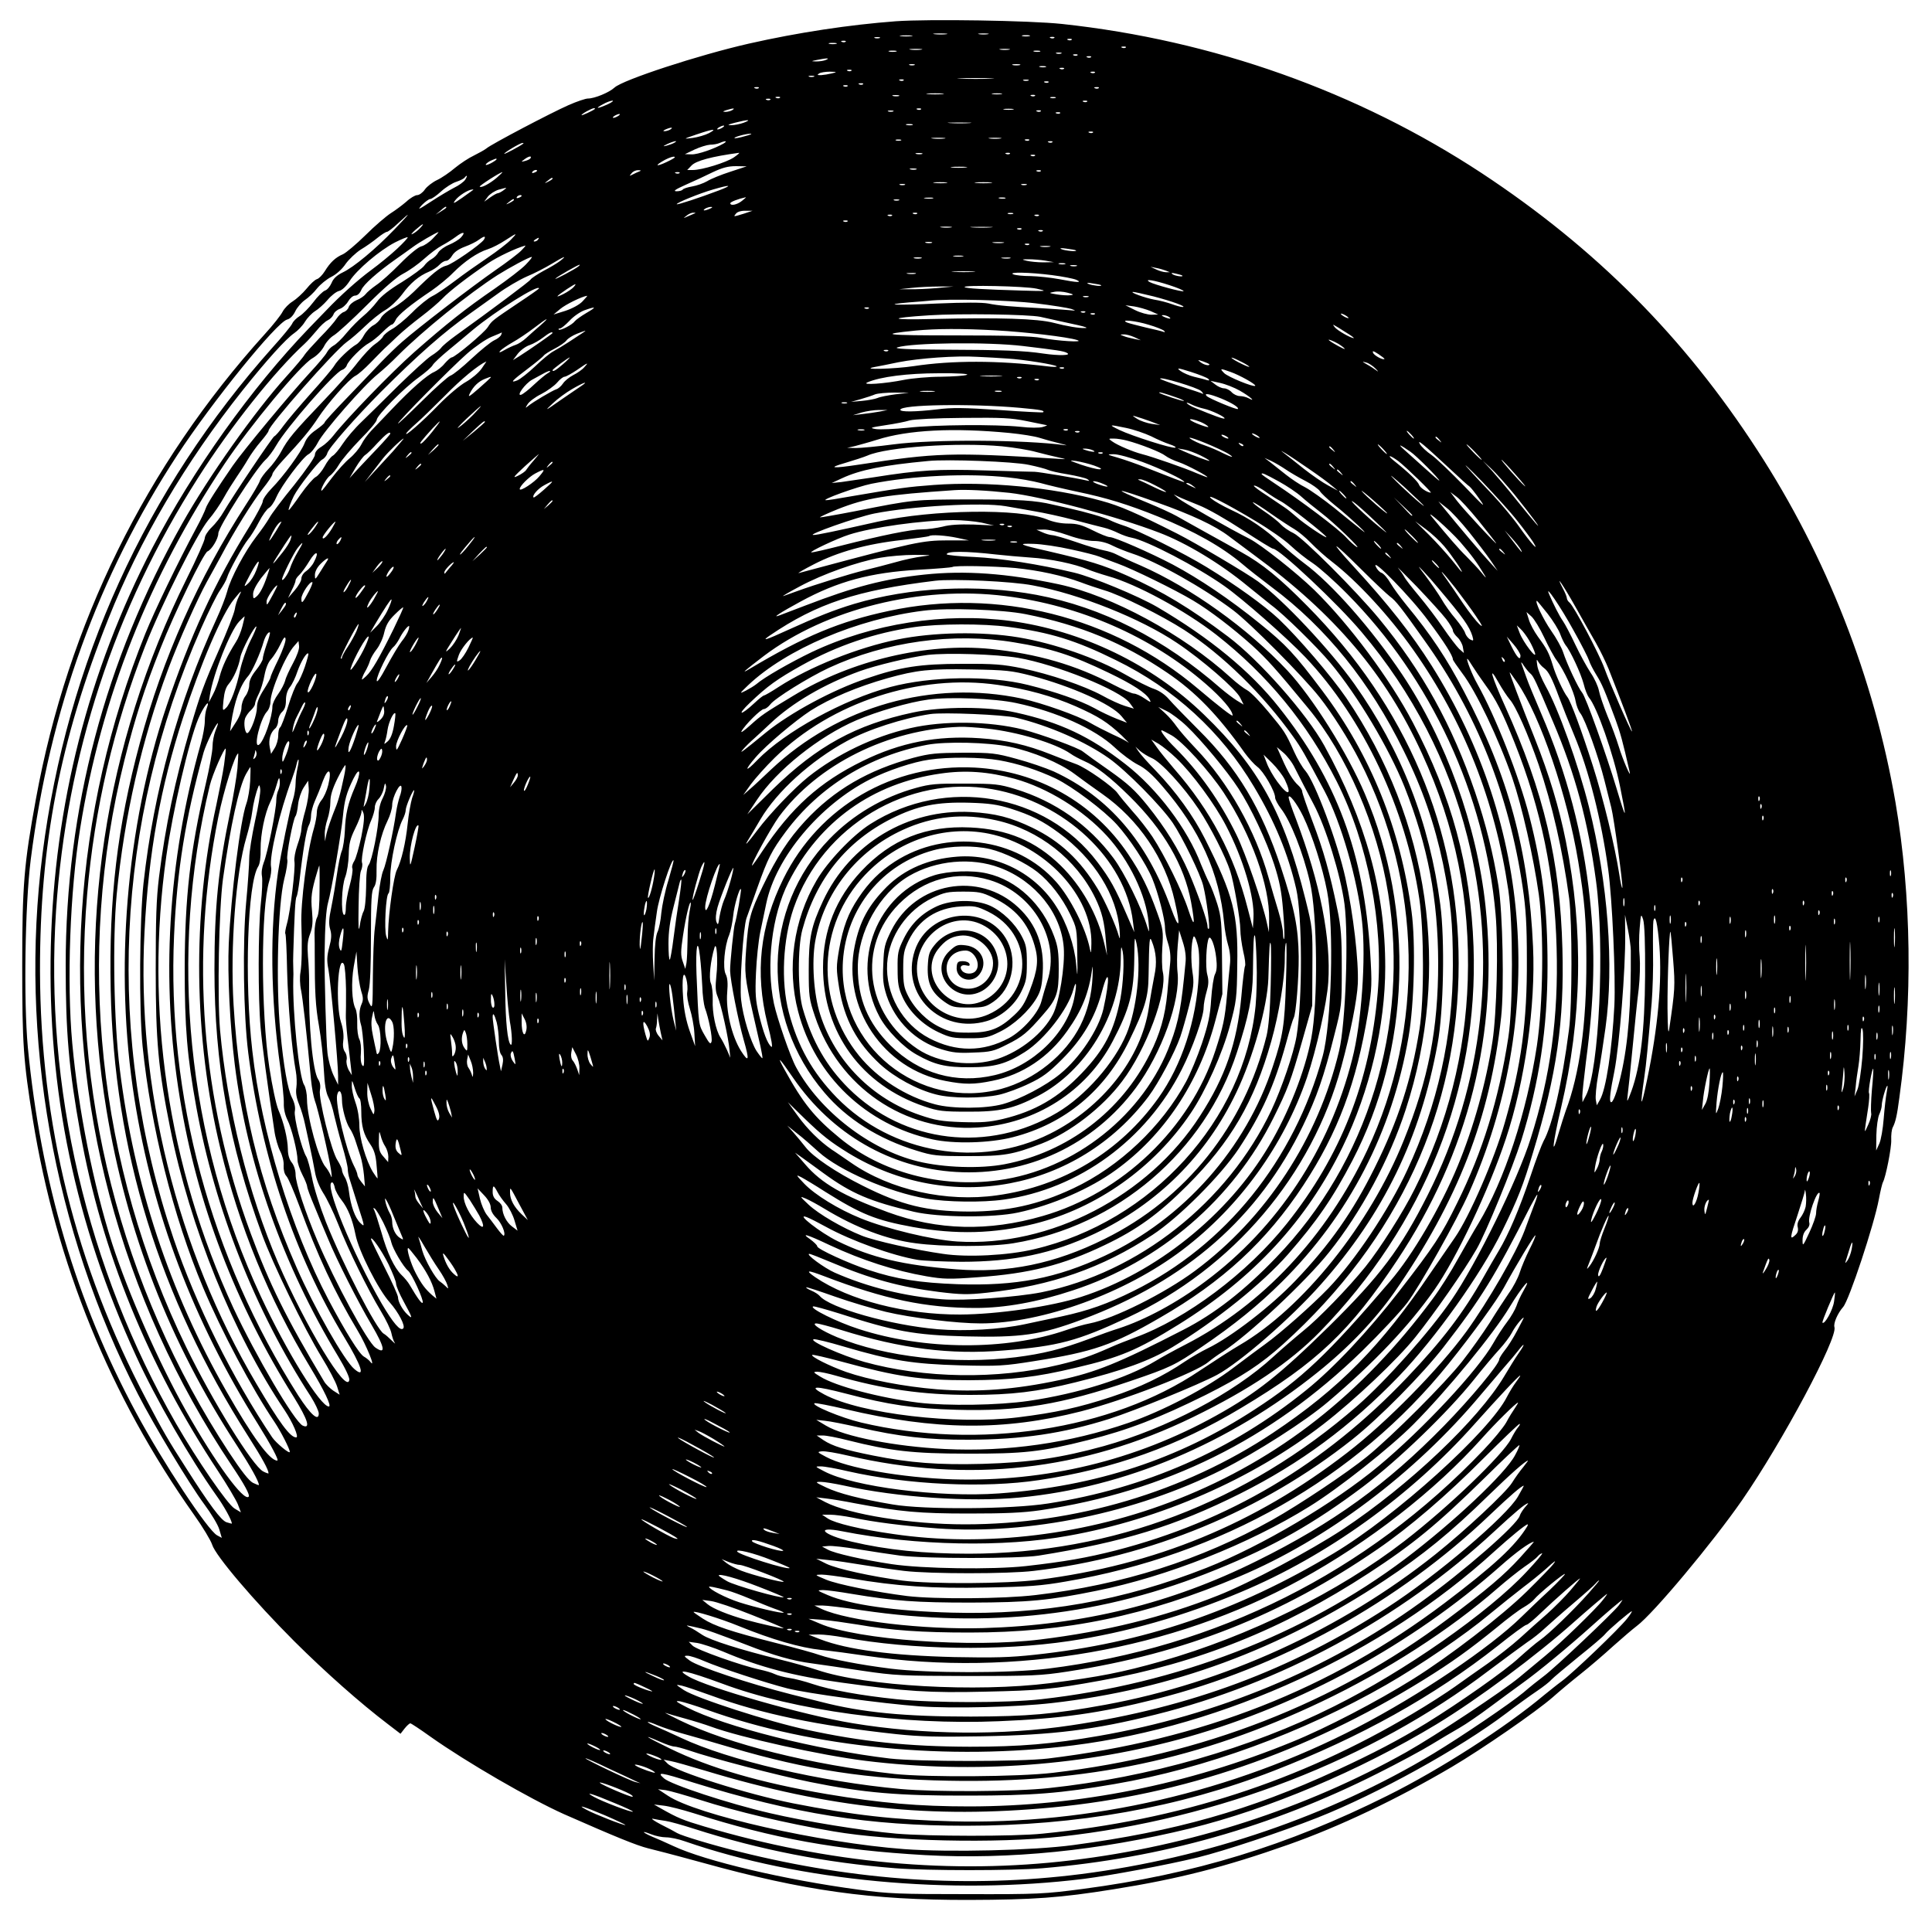<?xml version="1.0" encoding="UTF-8" standalone="yes"?>
<svg version="1.0" xmlns="http://www.w3.org/2000/svg" width="100mm" height="100mm" viewBox="0 0 1000 1000" preserveAspectRatio="xMidYMid meet">
  <g transform="translate(0,1000) scale(0.1,-0.1)" fill="#000000" stroke="none">
    <path d="M4637 9890 c-240 -18 -506 -58 -762 -116 -259 -59 -650 -187 -694
-227 -28 -26 -104 -57 -138 -57 -12 0 -57 -15 -100 -34 -93 -41 -401 -203
-425 -224 -10 -8 -39 -24 -65 -37 -26 -12 -70 -41 -98 -64 -27 -23 -69 -52
-93 -63 -23 -11 -52 -33 -63 -49 -11 -16 -29 -29 -40 -29 -10 0 -36 -15 -56
-34 -21 -18 -57 -45 -81 -60 -23 -15 -82 -65 -130 -113 -48 -47 -100 -91 -117
-99 -38 -16 -66 -42 -94 -88 -12 -19 -30 -38 -41 -41 -10 -3 -34 -25 -54 -50
-20 -24 -52 -53 -71 -65 -20 -12 -43 -36 -52 -53 -9 -18 -50 -70 -93 -117
-614 -679 -1019 -1501 -1184 -2405 -62 -338 -71 -447 -71 -865 0 -403 6 -493
55 -795 121 -747 399 -1430 834 -2045 45 -63 87 -133 94 -155 17 -57 218 -293
426 -501 161 -160 339 -318 485 -429 l64 -49 21 27 c12 15 25 27 30 27 4 0 51
-31 104 -69 188 -133 515 -322 691 -401 268 -118 376 -162 436 -177 22 -6 63
-16 90 -23 28 -7 113 -30 190 -51 527 -146 872 -194 1380 -193 335 1 473 11
748 55 333 53 577 115 908 232 263 93 557 233 843 401 159 94 437 286 524 362
29 26 92 79 140 117 48 38 125 104 172 147 47 42 102 89 122 104 86 64 393
432 545 651 210 304 496 840 478 896 -6 19 16 71 45 104 31 35 160 425 185
558 8 44 18 83 21 88 14 24 45 179 43 219 -1 25 2 54 8 65 14 27 22 61 34 153
70 504 63 1042 -20 1529 -111 644 -357 1273 -715 1823 -380 586 -837 1045
-1427 1434 -642 422 -1390 688 -2172 772 -168 18 -690 26 -860 14z m261 -67
c-15 -2 -42 -2 -60 0 -18 2 -6 4 27 4 33 0 48 -2 33 -4z m215 0 c-13 -2 -33
-2 -45 0 -13 2 -3 4 22 4 25 0 35 -2 23 -4z m-395 -10 c-16 -2 -40 -2 -55 0
-16 2 -3 4 27 4 30 0 43 -2 28 -4z m610 0 c-10 -2 -26 -2 -35 0 -10 3 -2 5 17
5 19 0 27 -2 18 -5z m-775 -10 c-7 -2 -19 -2 -25 0 -7 3 -2 5 12 5 14 0 19 -2
13 -5z m904 1 c-3 -3 -12 -4 -19 -1 -8 3 -5 6 6 6 11 1 17 -2 13 -5z m90 -10
c-3 -3 -12 -4 -19 -1 -8 3 -5 6 6 6 11 1 17 -2 13 -5z m-1170 -10 c-3 -3 -12
-4 -19 -1 -8 3 -5 6 6 6 11 1 17 -2 13 -5z m-49 -11 c-10 -2 -26 -2 -35 0 -10
3 -2 5 17 5 19 0 27 -2 18 -5z m1499 -19 c-3 -3 -12 -4 -19 -1 -8 3 -5 6 6 6
11 1 17 -2 13 -5z m-1059 -11 c-16 -2 -40 -2 -55 0 -16 2 -3 4 27 4 30 0 43
-2 28 -4z m455 0 c-13 -2 -33 -2 -45 0 -13 2 -3 4 22 4 25 0 35 -2 23 -4z
m-585 -10 c-10 -2 -26 -2 -35 0 -10 3 -2 5 17 5 19 0 27 -2 18 -5z m745 0 c-7
-2 -21 -2 -30 0 -10 3 -4 5 12 5 17 0 24 -2 18 -5z m110 -10 c-7 -2 -19 -2
-25 0 -7 3 -2 5 12 5 14 0 19 -2 13 -5z m84 -9 c-3 -3 -12 -4 -19 -1 -8 3 -5
6 6 6 11 1 17 -2 13 -5z m70 -10 c-3 -3 -12 -4 -19 -1 -8 3 -5 6 6 6 11 1 17
-2 13 -5z m-1372 -14 c-11 -5 -33 -8 -50 -8 -29 1 -29 1 5 8 49 10 69 10 45 0z
m458 -27 c-7 -2 -19 -2 -25 0 -7 3 -2 5 12 5 14 0 19 -2 13 -5z m545 0 c-10
-2 -26 -2 -35 0 -10 3 -2 5 17 5 19 0 27 -2 18 -5z m135 -10 c-7 -2 -21 -2
-30 0 -10 3 -4 5 12 5 17 0 24 -2 18 -5z m94 -9 c-3 -3 -12 -4 -19 -1 -8 3 -5
6 6 6 11 1 17 -2 13 -5z m-1100 -10 c-3 -3 -12 -4 -19 -1 -8 3 -5 6 6 6 11 1
17 -2 13 -5z m-102 -14 c-16 -4 -41 -8 -55 -9 -20 0 -22 1 -10 9 8 5 33 9 55
9 39 -1 39 -2 10 -9z m1362 4 c-3 -3 -12 -4 -19 -1 -8 3 -5 6 6 6 11 1 17 -2
13 -5z m-1454 -21 c-7 -2 -19 -2 -25 0 -7 3 -2 5 12 5 14 0 19 -2 13 -5z m915
-10 c-43 -2 -113 -2 -155 0 -43 1 -8 3 77 3 85 0 120 -2 78 -3z m-451 -9 c-3
-3 -12 -4 -19 -1 -8 3 -5 6 6 6 11 1 17 -2 13 -5z m646 -1 c-7 -2 -19 -2 -25
0 -7 3 -2 5 12 5 14 0 19 -2 13 -5z m104 -9 c-3 -3 -12 -4 -19 -1 -8 3 -5 6 6
6 11 1 17 -2 13 -5z m-960 -10 c-3 -3 -12 -4 -19 -1 -8 3 -5 6 6 6 11 1 17 -2
13 -5z m-80 -10 c-3 -3 -12 -4 -19 -1 -8 3 -5 6 6 6 11 1 17 -2 13 -5z m-460
-10 c-3 -3 -12 -4 -19 -1 -8 3 -5 6 6 6 11 1 17 -2 13 -5z m1760 0 c-3 -3 -12
-4 -19 -1 -8 3 -5 6 6 6 11 1 17 -2 13 -5z m-809 -31 c-21 -2 -55 -2 -75 0
-21 2 -4 4 37 4 41 0 58 -2 38 -4z m305 0 c-13 -2 -33 -2 -45 0 -13 2 -3 4 22
4 25 0 35 -2 23 -4z m-530 -10 c-7 -2 -21 -2 -30 0 -10 3 -4 5 12 5 17 0 24
-2 18 -5z m704 1 c-3 -3 -12 -4 -19 -1 -8 3 -5 6 6 6 11 1 17 -2 13 -5z
m-1320 -10 c-3 -3 -12 -4 -19 -1 -8 3 -5 6 6 6 11 1 17 -2 13 -5z m1426 -1
c-7 -2 -19 -2 -25 0 -7 3 -2 5 12 5 14 0 19 -2 13 -5z m-1476 -9 c-3 -3 -12
-4 -19 -1 -8 3 -5 6 6 6 11 1 17 -2 13 -5z m-842 -24 c-53 -24 -70 -24 -25 0
19 11 42 19 50 19 8 0 -3 -9 -25 -19z m2482 14 c-3 -3 -12 -4 -19 -1 -8 3 -5
6 6 6 11 1 17 -2 13 -5z m-2548 -38 c-10 -9 -69 -36 -69 -32 0 7 52 35 64 36
5 0 7 -2 5 -4z m711 -6 c-8 -5 -24 -9 -35 -9 -16 1 -16 2 5 9 35 11 48 11 30
0z m977 4 c-3 -3 -12 -4 -19 -1 -8 3 -5 6 6 6 11 1 17 -2 13 -5z m476 -1 c-13
-2 -33 -2 -45 0 -13 2 -3 4 22 4 25 0 35 -2 23 -4z m-620 -10 c-7 -2 -19 -2
-25 0 -7 3 -2 5 12 5 14 0 19 -2 13 -5z m764 1 c-3 -3 -12 -4 -19 -1 -8 3 -5
6 6 6 11 1 17 -2 13 -5z m100 -10 c-3 -3 -12 -4 -19 -1 -8 3 -5 6 6 6 11 1 17
-2 13 -5z m-2287 -14 c-8 -5 -19 -10 -25 -10 -5 0 -3 5 5 10 8 5 20 10 25 10
6 0 3 -5 -5 -10z m650 -35 c-19 -7 -48 -13 -65 -13 -23 0 -19 3 20 13 66 17
89 17 45 0z m1168 -2 c-26 -2 -71 -2 -100 0 -29 2 -8 3 47 3 55 0 79 -1 53 -3z
m-295 -10 c-7 -2 -21 -2 -30 0 -10 3 -4 5 12 5 17 0 24 -2 18 -5z m-983 -13
c-8 -5 -19 -10 -25 -10 -5 0 -3 5 5 10 8 5 20 10 25 10 6 0 3 -5 -5 -10z
m-270 -10 c-8 -5 -22 -9 -30 -9 -10 0 -8 3 5 9 27 12 43 12 25 0z m200 -19
c-19 -10 -57 -21 -85 -25 -50 -6 -50 -6 20 18 85 29 111 32 65 7z m1987 3 c-3
-3 -12 -4 -19 -1 -8 3 -5 6 6 6 11 1 17 -2 13 -5z m-1802 -19 c-27 -8 -51 -12
-53 -10 -6 5 58 23 83 23 11 0 -2 -6 -30 -13z m1033 -12 c-15 -2 -42 -2 -60 0
-18 2 -6 4 27 4 33 0 48 -2 33 -4z m290 0 c-16 -2 -40 -2 -55 0 -16 2 -3 4 27
4 30 0 43 -2 28 -4z m-515 -10 c-7 -2 -19 -2 -25 0 -7 3 -2 5 12 5 14 0 19 -2
13 -5z m664 1 c-3 -3 -12 -4 -19 -1 -8 3 -5 6 6 6 11 1 17 -2 13 -5z m-1837
-13 c-8 -5 -26 -11 -40 -15 -21 -5 -20 -3 5 9 32 15 60 20 35 6z m255 -4 c-47
-27 -133 -57 -165 -56 l-35 1 50 24 c28 13 64 24 80 25 17 0 39 4 50 9 30 13
43 11 20 -3z m1702 7 c-3 -3 -12 -4 -19 -1 -8 3 -5 6 6 6 11 1 17 -2 13 -5z
m-2738 -7 c-16 -13 -99 -57 -99 -53 0 7 83 56 94 56 5 0 7 -1 5 -3z m1089 -72
c-39 -26 -164 -65 -212 -65 l-29 0 22 23 c23 25 105 47 246 66 5 0 -7 -10 -27
-24z m975 18 c-7 -2 -21 -2 -30 0 -10 3 -4 5 12 5 17 0 24 -2 18 -5z m454 1
c-3 -3 -12 -4 -19 -1 -8 3 -5 6 6 6 11 1 17 -2 13 -5z m130 -10 c-3 -3 -12 -4
-19 -1 -8 3 -5 6 6 6 11 1 17 -2 13 -5z m-2611 -13 c-3 -5 -16 -11 -28 -14
-22 -6 -22 -5 -4 8 22 17 40 20 32 6z m724 -10 c-58 -30 -91 -36 -45 -8 22 14
49 25 60 26 14 0 10 -5 -15 -18z m-900 4 c0 -2 -14 -12 -31 -21 -17 -8 -28
-11 -24 -4 4 6 17 15 29 20 27 11 26 11 26 5z m1210 -64 c-47 -15 -101 -37
-120 -49 -19 -11 -54 -23 -77 -27 -24 -4 -45 -11 -49 -16 -3 -5 -17 -9 -32 -9
-20 0 -8 9 48 34 41 18 104 47 140 65 49 23 78 31 120 31 l55 -1 -85 -28z
m1217 22 c-20 -2 -52 -2 -70 0 -17 2 0 4 38 4 39 0 53 -2 32 -4z m-254 -10
c-7 -2 -21 -2 -30 0 -10 3 -4 5 12 5 17 0 24 -2 18 -5z m-1963 -7 c0 -2 -7 -7
-16 -10 -8 -3 -12 -2 -9 4 6 10 25 14 25 6z m530 -3 c-8 -3 -24 -10 -35 -16
-18 -9 -19 -9 -6 6 7 10 23 17 35 16 14 0 16 -2 6 -6z m2077 1 c-3 -3 -12 -4
-19 -1 -8 3 -5 6 6 6 11 1 17 -2 13 -5z m-2817 -35 c-36 -30 -79 -53 -87 -45
-4 4 105 74 117 75 3 0 -11 -13 -30 -30z m947 25 c-3 -3 -12 -4 -19 -1 -8 3
-5 6 6 6 11 1 17 -2 13 -5z m-1109 -34 c-7 -11 -33 -30 -58 -42 -25 -13 -79
-45 -120 -72 -66 -43 -71 -45 -46 -17 17 17 36 31 43 31 7 0 32 17 56 39 23
21 59 44 79 50 21 7 40 17 43 22 4 5 8 9 11 9 2 0 -1 -9 -8 -20z m452 5 c0 -2
-10 -9 -22 -15 -22 -11 -22 -10 -4 4 21 17 26 19 26 11z m2038 -22 c-15 -2
-42 -2 -60 0 -18 2 -6 4 27 4 33 0 48 -2 33 -4z m230 0 c-21 -2 -55 -2 -75 0
-21 2 -4 4 37 4 41 0 58 -2 38 -4z m-445 -10 c-7 -2 -19 -2 -25 0 -7 3 -2 5
12 5 14 0 19 -2 13 -5z m630 0 c-7 -2 -19 -2 -25 0 -7 3 -2 5 12 5 14 0 19 -2
13 -5z m-1593 -29 c-98 -37 -213 -75 -217 -71 -5 6 117 56 187 76 92 27 106
24 30 -5z m-1114 1 c-11 -8 -24 -15 -29 -15 -5 0 -23 -10 -40 -22 l-31 -22 19
26 c11 14 36 30 55 36 48 13 47 13 26 -3z m-157 2 c-2 -2 -28 -20 -57 -41 -45
-31 -51 -33 -35 -12 17 23 66 54 87 55 5 1 7 0 5 -2z m251 -31 c0 -2 -7 -7
-16 -10 -8 -3 -12 -2 -9 4 6 10 25 14 25 6z m1140 -26 c-25 -20 -60 -27 -60
-12 0 7 42 23 80 31 3 0 -6 -8 -20 -19z m988 13 c-10 -2 -28 -2 -40 0 -13 2
-5 4 17 4 22 1 32 -1 23 -4z m375 0 c-7 -2 -21 -2 -30 0 -10 3 -4 5 12 5 17 0
24 -2 18 -5z m-2543 -8 c0 -2 -10 -9 -22 -15 -22 -11 -22 -10 -4 4 21 17 26
19 26 11z m1993 -2 c-7 -2 -19 -2 -25 0 -7 3 -2 5 12 5 14 0 19 -2 13 -5z
m-2343 -37 c0 -2 -12 -11 -27 -20 l-28 -17 24 20 c23 21 31 25 31 17z m1365
-6 c-27 -12 -43 -12 -25 0 8 5 22 9 30 9 10 0 8 -3 -5 -9z m175 -26 c-56 -17
-55 -17 -40 1 7 9 28 15 49 14 l36 0 -45 -15z m-260 -1 c-8 -3 -24 -10 -35
-15 -20 -9 -20 -9 -1 6 11 9 27 16 35 15 14 0 14 -1 1 -6z m1157 1 c-3 -3 -12
-4 -19 -1 -8 3 -5 6 6 6 11 1 17 -2 13 -5z m496 -1 c-7 -2 -19 -2 -25 0 -7 3
-2 5 12 5 14 0 19 -2 13 -5z m-3202 -81 c-98 -102 -210 -195 -267 -222 -31
-15 -49 -32 -58 -55 -8 -18 -23 -36 -34 -39 -11 -4 -39 -31 -61 -61 -22 -29
-54 -61 -70 -71 -16 -10 -34 -27 -39 -40 -6 -12 -50 -66 -99 -120 -659 -737
-1067 -1634 -1193 -2624 -121 -946 56 -1947 495 -2798 84 -163 264 -462 343
-569 35 -47 70 -105 77 -129 l13 -44 -24 13 c-48 25 -281 378 -419 634 -311
577 -494 1197 -561 1893 -22 241 -15 731 15 970 98 774 349 1468 759 2095 180
275 514 687 568 701 16 4 31 20 42 42 9 20 32 46 50 59 18 12 47 39 63 60 17
21 50 48 74 60 26 13 57 41 74 67 17 24 52 57 78 74 27 16 65 43 87 61 21 17
43 31 49 31 5 0 32 20 58 45 73 68 64 54 -20 -33z m2576 72 c-3 -3 -12 -4 -19
-1 -8 3 -5 6 6 6 11 1 17 -2 13 -5z m760 0 c-3 -3 -12 -4 -19 -1 -8 3 -5 6 6
6 11 1 17 -2 13 -5z m-990 -30 c-3 -3 -12 -4 -19 -1 -8 3 -5 6 6 6 11 1 17 -2
13 -5z m-2213 -35 c-10 -11 -28 -25 -39 -30 -11 -6 -4 4 15 21 40 35 52 39 24
9z m2749 4 c-13 -2 -35 -2 -50 0 -16 2 -5 4 22 4 28 0 40 -2 28 -4z m205 0
c-27 -2 -69 -2 -95 0 -27 2 -5 3 47 3 52 0 74 -1 48 -3z m159 -9 c-3 -3 -12
-4 -19 -1 -8 3 -5 6 6 6 11 1 17 -2 13 -5z m110 -10 c-3 -3 -12 -4 -19 -1 -8
3 -5 6 6 6 11 1 17 -2 13 -5z m-3157 -39 c-18 -19 -45 -37 -59 -40 -15 -3 -63
-42 -109 -89 -45 -46 -102 -97 -125 -112 -23 -16 -48 -37 -55 -47 -7 -9 -28
-24 -47 -31 -18 -8 -36 -23 -40 -35 -3 -11 -15 -23 -26 -26 -11 -4 -27 -19
-36 -33 -9 -15 -48 -60 -87 -99 -38 -40 -74 -80 -80 -90 -5 -10 -48 -61 -95
-113 -162 -179 -400 -515 -538 -760 -400 -710 -603 -1478 -603 -2286 0 -350
16 -536 76 -869 110 -613 348 -1198 713 -1750 47 -71 93 -149 102 -171 l16
-42 -33 20 c-36 21 -194 251 -303 440 -461 804 -681 1744 -621 2653 54 805
302 1563 734 2240 170 268 399 555 553 696 15 14 43 45 62 68 18 23 44 47 57
53 13 6 26 20 30 30 3 11 18 24 32 29 15 5 35 23 44 39 10 17 25 30 36 30 12
0 24 11 32 29 11 28 83 92 178 159 26 18 65 46 87 62 33 25 117 73 134 79 3 0
-10 -15 -29 -34z m146 6 c-10 -11 -38 -28 -62 -38 -24 -10 -48 -28 -55 -39 -6
-12 -22 -28 -35 -35 -13 -7 -30 -22 -38 -34 -8 -12 -60 -50 -114 -84 -66 -40
-111 -75 -131 -103 -18 -24 -50 -57 -71 -74 -22 -18 -60 -56 -85 -86 -24 -30
-55 -60 -69 -67 -13 -7 -28 -23 -34 -35 -5 -11 -45 -59 -89 -106 -97 -105
-345 -403 -398 -480 -80 -116 -134 -200 -140 -221 -4 -13 -26 -60 -50 -104
-94 -175 -215 -426 -263 -545 -374 -928 -439 -1948 -186 -2905 132 -499 345
-970 633 -1400 66 -98 96 -153 88 -162 -26 -25 -171 174 -323 442 -141 250
-300 610 -384 870 -96 300 -175 693 -206 1035 -29 318 -12 787 41 1113 109
678 357 1302 748 1887 134 200 390 508 453 545 26 15 49 40 61 62 10 21 33 47
52 58 18 11 95 81 170 156 91 91 154 145 189 163 29 15 77 49 107 76 30 27 71
58 92 69 21 11 53 31 72 45 38 29 54 27 27 -3z m258 -12 c-16 -17 -69 -58
-119 -92 -49 -33 -126 -87 -169 -120 -44 -33 -96 -69 -117 -79 -21 -10 -69
-48 -106 -86 -37 -37 -85 -76 -105 -86 -20 -11 -40 -28 -45 -37 -4 -10 -24
-28 -43 -41 -19 -13 -58 -55 -88 -93 -29 -39 -108 -127 -175 -197 -155 -162
-187 -200 -222 -266 -16 -30 -46 -70 -66 -90 -20 -21 -40 -48 -44 -61 -4 -13
-36 -68 -72 -123 -246 -380 -431 -794 -549 -1233 -117 -434 -161 -805 -151
-1280 17 -829 250 -1585 713 -2311 72 -113 104 -172 104 -190 0 -2 -13 2 -28
10 -54 28 -261 362 -397 641 -460 942 -574 2029 -321 3040 55 219 105 375 186
578 73 186 224 495 244 503 21 8 56 66 56 93 0 33 191 331 244 381 15 13 40
47 56 75 52 91 302 378 340 390 10 3 22 14 25 24 8 25 81 98 116 116 16 9 46
33 68 55 22 22 44 40 49 40 5 0 14 11 20 24 11 25 77 79 186 152 33 23 84 64
111 92 60 60 126 105 180 122 22 7 63 28 90 46 63 41 66 41 29 3z m-588 -46
c-33 -31 -94 -81 -135 -111 -68 -50 -161 -133 -231 -207 -14 -14 -54 -56 -90
-93 -301 -313 -601 -734 -811 -1137 -333 -642 -508 -1331 -526 -2065 -18 -742
126 -1434 442 -2120 101 -221 279 -529 413 -718 42 -58 82 -131 82 -148 0 -1
-12 2 -28 7 -28 10 -87 89 -208 279 -97 151 -118 188 -206 355 -367 695 -549
1428 -551 2220 -1 653 103 1193 353 1820 162 409 401 814 696 1185 126 158
224 266 266 295 19 13 45 40 56 59 12 20 35 44 52 55 17 10 46 36 65 58 19 23
46 44 60 47 16 4 37 24 55 52 37 58 155 158 234 199 34 17 63 29 66 27 3 -2
-22 -29 -54 -59z m449 47 c-15 -24 -166 -129 -195 -135 -31 -7 -72 -40 -169
-136 -31 -30 -79 -68 -107 -83 -29 -15 -56 -39 -62 -51 -6 -13 -24 -31 -40
-39 -15 -8 -37 -31 -48 -51 -10 -20 -29 -42 -40 -48 -32 -18 -97 -80 -114
-110 -8 -14 -62 -78 -120 -142 -58 -65 -122 -140 -143 -169 -20 -28 -41 -52
-47 -54 -9 -3 -214 -308 -263 -392 -14 -25 -42 -61 -62 -80 -19 -18 -35 -44
-35 -55 0 -12 -42 -107 -94 -211 -426 -858 -570 -1814 -415 -2749 104 -631
325 -1200 676 -1738 70 -108 113 -185 113 -203 0 -3 -14 3 -31 11 -21 11 -60
61 -124 158 -561 856 -821 1878 -734 2887 38 444 137 868 300 1285 84 215 267
579 327 653 27 31 63 84 81 117 18 33 48 80 65 105 17 25 44 66 59 92 15 26
45 68 67 93 22 26 40 50 40 55 0 27 341 414 405 460 20 14 62 50 94 81 32 31
79 69 105 84 26 15 65 52 87 81 43 59 87 96 140 118 19 8 43 24 53 35 11 12
26 21 35 21 9 0 23 12 32 28 10 17 33 33 65 45 27 10 60 26 74 37 26 19 37 20
25 0z m280 0 c-3 -5 -12 -10 -18 -10 -7 0 -6 4 3 10 19 12 23 12 15 0z m2038
-17 c-7 -2 -21 -2 -30 0 -10 3 -4 5 12 5 17 0 24 -2 18 -5z m370 0 c-13 -2
-35 -2 -50 0 -16 2 -5 4 22 4 28 0 40 -2 28 -4z m134 -9 c-3 -3 -12 -4 -19 -1
-8 3 -5 6 6 6 11 1 17 -2 13 -5z m-2628 -30 c-13 -14 -73 -60 -134 -102 -121
-84 -400 -298 -483 -371 -29 -25 -76 -71 -105 -101 -28 -30 -107 -112 -174
-182 -68 -70 -123 -130 -123 -135 0 -4 -20 -21 -44 -38 -30 -20 -50 -43 -60
-70 -18 -46 -108 -170 -172 -235 -24 -25 -44 -54 -44 -65 0 -10 -31 -68 -68
-129 -182 -294 -308 -569 -430 -931 -210 -624 -271 -1370 -166 -2033 94 -595
304 -1148 638 -1681 68 -109 112 -191 101 -191 -39 0 -128 122 -264 360 -294
515 -477 1069 -551 1666 -31 245 -38 670 -16 904 39 403 129 800 267 1168 54
145 151 362 200 451 17 31 50 90 72 131 70 133 165 284 216 349 28 35 51 69
51 77 0 7 24 39 54 71 99 107 141 157 181 218 48 74 161 203 195 220 14 7 48
37 77 67 28 29 60 61 71 72 11 10 42 39 69 65 27 26 83 72 124 103 41 31 90
73 109 93 36 38 129 110 237 183 49 33 144 78 192 91 3 0 -6 -11 -20 -25z
m2734 19 c-13 -2 -33 -2 -45 0 -13 2 -3 4 22 4 25 0 35 -2 23 -4z m136 -19 c9
-8 -55 -2 -74 6 -13 6 -5 7 25 3 25 -3 47 -7 49 -9z m-586 -31 c-13 -2 -33 -2
-45 0 -13 2 -3 4 22 4 25 0 35 -2 23 -4z m-2262 -43 c-21 -22 -93 -77 -159
-123 -153 -105 -252 -184 -417 -329 -123 -109 -353 -347 -419 -432 -16 -21
-44 -47 -62 -58 -22 -13 -34 -28 -34 -42 0 -13 -44 -76 -107 -156 -60 -73
-118 -150 -129 -171 -12 -21 -42 -64 -67 -96 -59 -76 -134 -216 -151 -284 -8
-30 -33 -94 -56 -144 -197 -428 -324 -887 -377 -1365 -21 -192 -24 -654 -5
-845 42 -414 158 -881 313 -1249 94 -224 255 -527 371 -698 32 -48 78 -138 78
-153 0 -13 -71 46 -91 75 -207 309 -394 685 -511 1030 -353 1040 -303 2148
143 3158 38 86 82 175 98 197 15 22 32 51 36 65 10 35 82 165 109 198 13 15
38 55 56 90 18 35 42 68 52 73 11 6 28 31 39 57 25 58 137 207 166 221 12 6
34 33 48 60 29 58 239 298 311 355 27 22 74 65 104 96 127 127 364 319 515
416 62 39 164 94 177 94 5 0 -10 -18 -31 -40z m179 20 c-14 -11 -52 -34 -85
-51 -33 -18 -63 -38 -68 -45 -6 -11 -201 -156 -391 -293 -33 -24 -67 -52 -73
-62 -7 -9 -30 -28 -50 -40 -21 -13 -96 -82 -168 -152 -71 -71 -159 -157 -194
-191 -35 -33 -78 -84 -97 -113 -19 -29 -42 -57 -52 -62 -10 -6 -29 -30 -42
-55 -14 -25 -34 -49 -46 -55 -11 -5 -47 -46 -78 -90 -31 -45 -58 -81 -61 -81
-5 0 10 41 26 73 24 47 125 176 146 188 12 6 24 21 27 33 6 26 146 185 276
316 192 192 329 313 467 410 35 25 98 70 141 101 42 31 109 70 147 87 39 16
97 46 130 66 66 40 83 46 45 16z m1868 13 c-10 -2 -26 -2 -35 0 -10 3 -2 5 17
5 19 0 27 -2 18 -5z m460 0 c-10 -2 -28 -2 -40 0 -13 2 -5 4 17 4 22 1 32 -1
23 -4z m182 -12 l45 -8 -55 -1 c-30 0 -68 4 -85 8 -29 7 -28 8 10 8 22 0 60
-3 85 -7z m103 -18 c-7 -2 -21 -2 -30 0 -10 3 -4 5 12 5 17 0 24 -2 18 -5z
m-2518 -11 c-17 -15 -131 -75 -120 -64 10 11 116 71 125 72 2 0 0 -4 -5 -8z
m2578 1 c-7 -2 -21 -2 -30 0 -10 3 -4 5 12 5 17 0 24 -2 18 -5z m462 -24 l20
-8 -20 0 c-11 0 -33 6 -50 14 l-30 14 30 -6 c17 -3 39 -10 50 -14z m-997 -6
c-26 -2 -71 -2 -100 0 -29 2 -8 3 47 3 55 0 79 -1 53 -3z m-300 -10 c-10 -2
-28 -2 -40 0 -13 2 -5 4 17 4 22 1 32 -1 23 -4z m707 -7 c55 -7 111 -18 125
-24 36 -16 5 -15 -87 3 -43 8 -109 15 -148 16 -38 0 -79 4 -90 9 -31 13 84 11
200 -4z m674 -2 c10 -9 -35 -3 -49 6 -11 8 -7 9 15 4 17 -4 32 -8 34 -10z
m-66 -50 c43 -14 76 -28 73 -31 -5 -6 -152 34 -175 47 -33 19 23 10 102 -16z
m-354 0 c9 -8 -45 -2 -64 6 -14 7 -8 8 20 3 22 -3 42 -7 44 -9z m-2730 -10
c-7 -8 -31 -25 -53 -36 -47 -23 -39 -13 19 26 46 30 53 32 34 10z m1881 -5
c-47 -4 -110 -7 -140 -6 l-55 0 65 7 c36 4 99 7 140 7 l75 0 -85 -8z m515 -3
c59 -13 57 -14 -75 -10 -199 6 -291 11 -297 18 -13 12 313 5 372 -8z m-2575 1
c0 -2 -48 -36 -107 -75 -135 -91 -136 -91 -158 -125 -19 -30 -171 -157 -187
-157 -5 0 -21 -14 -36 -31 -14 -18 -39 -37 -54 -44 -37 -15 -123 -91 -217
-190 -42 -44 -91 -95 -109 -114 -18 -19 -42 -51 -52 -72 -11 -21 -38 -53 -60
-71 -22 -18 -63 -63 -91 -100 -28 -38 -52 -68 -54 -68 -11 0 24 65 42 77 12 8
34 35 48 59 14 24 64 83 110 130 47 47 85 92 85 101 0 22 143 167 218 220 34
25 67 53 72 64 6 10 42 44 81 76 38 32 96 79 127 106 118 98 342 238 342 214z
m2751 -35 c-13 -2 -45 0 -70 4 -43 7 -44 8 -16 13 17 4 48 2 70 -4 32 -8 35
-11 16 -13z m429 -6 c93 -24 179 -55 150 -55 -8 0 -33 7 -55 15 -22 8 -63 19
-90 23 -49 9 -131 39 -110 40 6 0 53 -10 105 -23z m-2955 -26 c-16 -17 -53
-37 -89 -49 l-61 -19 35 29 c27 23 113 65 139 68 3 1 -8 -12 -24 -29z m2618
23 c-7 -2 -19 -2 -25 0 -7 3 -2 5 12 5 14 0 19 -2 13 -5z m-273 -33 c85 -10
169 -24 185 -29 27 -10 26 -10 -15 -6 -25 2 -90 7 -145 10 -155 8 -216 13
-270 24 -33 6 -123 6 -264 0 -212 -10 -294 -7 -144 6 43 3 87 7 98 8 98 12
419 4 555 -13z m595 -40 l40 -18 -35 -1 c-19 0 -57 10 -85 24 l-50 25 45 -6
c25 -4 63 -15 85 -24z m-2920 -10 c-27 -16 -54 -35 -60 -43 -13 -18 -75 -50
-83 -43 -3 3 0 6 7 6 6 0 28 18 49 40 20 22 55 46 77 54 62 22 65 18 10 -14z
m1462 24 c-3 -3 -12 -4 -19 -1 -8 3 -5 6 6 6 11 1 17 -2 13 -5z m1120 -20 c-3
-3 -12 -4 -19 -1 -8 3 -5 6 6 6 11 1 17 -2 13 -5z m-232 -24 c28 -6 68 -15 90
-20 22 -5 69 -15 105 -23 40 -9 54 -15 35 -15 -31 -1 -92 9 -161 27 -85 22
-280 28 -624 20 -229 -6 -240 5 -20 19 157 10 514 5 575 -8z m282 14 c-3 -3
-12 -4 -19 -1 -8 3 -5 6 6 6 11 1 17 -2 13 -5z m1313 -20 c0 -2 -9 0 -20 6
-11 6 -20 13 -20 16 0 2 9 0 20 -6 11 -6 20 -13 20 -16z m-930 6 c18 -12 2
-12 -25 0 -13 6 -15 9 -5 9 8 0 22 -4 30 -9z m-3255 -46 c-22 -19 -54 -47 -71
-63 -17 -16 -42 -32 -55 -36 -13 -4 -39 -16 -58 -27 -24 -14 -31 -15 -22 -4 7
8 36 28 64 44 29 16 79 50 112 75 71 55 86 60 30 11z m3151 5 c38 -11 74 -26
79 -31 7 -7 5 -9 -5 -5 -8 3 -49 13 -90 22 -41 10 -84 21 -95 25 -44 19 44 10
111 -11z m1023 -41 c25 -15 42 -28 38 -28 -16 0 -84 39 -98 56 -16 20 -16 20
60 -28z m-1814 12 c150 -8 371 -34 420 -50 44 -14 -102 -5 -185 11 -46 9 -178
13 -445 13 -367 0 -406 5 -205 25 106 10 235 11 415 1z m-2139 -13 c-10 -7
-42 -27 -70 -46 -28 -18 -64 -40 -81 -49 -16 -8 -59 -43 -95 -78 -36 -34 -78
-67 -93 -73 -41 -16 -26 0 58 63 41 31 77 61 80 66 4 6 28 21 55 35 27 14 55
33 62 43 7 10 31 25 53 34 48 19 56 21 31 5z m-422 -10 c-3 -8 -19 -21 -37
-29 -18 -9 -70 -51 -117 -95 -47 -44 -95 -83 -108 -87 -12 -4 -79 -63 -147
-131 -69 -68 -125 -121 -125 -117 0 11 279 293 358 362 40 35 96 74 125 86 29
12 53 22 54 23 1 0 0 -5 -3 -12z m266 9 c0 -3 -120 -87 -174 -121 l-31 -19 25
33 c14 18 42 39 62 45 20 7 51 25 69 39 31 24 49 33 49 23z m3011 -21 l34 -16
-35 7 c-19 4 -44 10 -55 15 -19 7 -19 8 1 8 12 1 37 -6 55 -14z m1057 -35 c17
-11 32 -22 32 -26 0 -4 -60 28 -79 43 -16 12 20 -1 47 -17z m-1633 -11 c175
-21 212 -26 228 -36 25 -13 -41 -15 -123 -3 -99 15 -209 19 -510 20 -196 1
-266 5 -245 12 75 24 468 29 650 7z m-698 -25 c-3 -3 -12 -4 -19 -1 -8 3 -5 6
6 6 11 1 17 -2 13 -5z m2569 -42 c-8 -7 -54 18 -59 32 -5 12 2 10 28 -7 18
-12 32 -23 31 -25z m-1949 2 c82 -5 243 -31 252 -40 3 -4 -19 -4 -49 0 -255
31 -493 31 -690 1 -100 -15 -284 -20 -205 -5 22 4 78 15 125 25 107 21 299 35
409 28 46 -2 117 -6 158 -9z m-2303 -29 c-36 -31 -54 -42 -54 -31 0 5 82 66
89 66 2 0 -13 -16 -35 -35z m3516 10 c25 -13 41 -24 35 -24 -5 0 -30 11 -55
24 -25 13 -40 24 -35 24 6 0 30 -11 55 -24z m-170 -11 c0 -9 -28 -3 -46 11
-17 13 -16 14 14 4 17 -6 32 -13 32 -15z m-3768 -23 c-15 -21 -51 -51 -79 -67
-30 -16 -92 -68 -142 -119 -86 -89 -184 -174 -167 -146 5 7 27 29 50 49 22 19
90 85 150 145 85 87 172 158 213 176 2 1 -10 -16 -25 -38z m4628 1 c14 -14 16
-19 5 -10 -11 8 -33 23 -50 32 -26 15 -27 16 -5 10 14 -3 36 -18 50 -32z
m-4096 7 c-10 -12 -36 -30 -56 -40 -21 -11 -45 -30 -54 -44 -9 -13 -24 -27
-35 -30 -21 -7 -121 -66 -146 -87 -15 -12 -15 -11 -2 10 8 13 39 37 70 52 31
16 68 43 82 59 14 17 32 31 39 31 7 0 36 16 63 34 59 41 65 43 39 15z m2483
-5 c-3 -3 -12 -4 -19 -1 -8 3 -5 6 6 6 11 1 17 -2 13 -5z m747 -55 c8 -8 6
-10 -9 -6 -11 4 -40 11 -65 17 -25 6 -56 20 -70 30 -22 17 -16 17 54 -5 44
-14 84 -30 90 -36z m115 36 c46 -16 134 -65 128 -72 -9 -8 -141 46 -161 66
-24 25 -21 25 33 6z m-3534 -7 c-11 -6 -42 -32 -70 -58 -27 -26 -58 -50 -67
-53 -29 -10 21 59 57 78 16 9 41 22 55 30 14 8 30 15 35 15 6 -1 1 -6 -10 -12z
m2170 -8 c-11 -5 -72 -9 -135 -10 -63 0 -149 -8 -190 -16 -99 -20 -226 -29
-190 -13 67 29 208 47 370 47 101 1 157 -3 145 -8z m173 -7 c-27 -2 -69 -2
-95 0 -27 2 -5 3 47 3 52 0 74 -1 48 -3z m-2638 -7 c0 -1 -28 -27 -61 -56 -53
-46 -59 -49 -46 -24 18 35 44 60 77 73 31 12 30 12 30 7z m2747 -2 c-3 -3 -12
-4 -19 -1 -8 3 -5 6 6 6 11 1 17 -2 13 -5z m930 -68 c10 -10 14 -17 8 -14 -5
3 -56 20 -113 38 -56 18 -104 36 -107 39 -9 16 196 -46 212 -63z m-840 58 c-3
-3 -12 -4 -19 -1 -8 3 -5 6 6 6 11 1 17 -2 13 -5z m1040 -56 c50 -28 90 -63
45 -39 -11 6 -32 11 -45 11 -13 0 -32 9 -42 20 -10 11 -28 20 -39 20 -12 0
-32 9 -46 20 l-25 19 50 -11 c28 -6 74 -24 102 -40z m-3407 25 c-14 -9 -63
-43 -110 -75 -81 -57 -83 -57 -39 -16 25 24 70 57 100 74 58 34 90 45 49 17z
m1823 -30 c-18 -2 -48 -2 -65 0 -18 2 -4 4 32 4 36 0 50 -2 33 -4z m350 0 c-7
-2 -21 -2 -30 0 -10 3 -4 5 12 5 17 0 24 -2 18 -5z m-548 -14 c-38 -5 -80 -13
-93 -19 -12 -5 -48 -12 -80 -15 l-57 -5 50 14 c28 8 61 19 75 25 14 5 59 9
100 9 l75 -1 -70 -8z m1453 -16 c24 -8 42 -17 40 -18 -4 -4 -121 35 -128 42
-6 7 32 -4 88 -24z m234 -6 c55 -23 92 -46 85 -54 -6 -5 -148 54 -161 67 -17
17 14 12 76 -13z m-1939 -24 c-7 -2 -19 -2 -25 0 -7 3 -2 5 12 5 14 0 19 -2
13 -5z m1847 -28 c39 -8 114 -44 108 -51 -5 -4 -57 15 -151 54 -21 8 -40 20
-44 25 -3 5 8 2 23 -6 16 -8 45 -18 64 -22z m-950 4 c109 -10 129 -14 119 -23
-2 -2 -105 3 -229 12 -181 12 -244 13 -320 3 -112 -13 -190 -14 -190 -2 0 27
365 33 620 10z m-2830 -35 c-25 -25 -58 -55 -75 -66 -16 -12 2 9 40 45 81 76
99 88 35 21z m2105 16 c-22 -4 -62 -10 -90 -13 l-50 -6 45 14 c25 7 65 13 90
13 l45 0 -40 -8z m1400 -51 l50 -19 -44 6 c-24 4 -58 15 -75 26 -27 17 -28 19
-6 12 14 -4 48 -15 75 -25z m-639 1 c53 -11 99 -20 103 -21 3 0 -7 -5 -22 -9
-16 -5 -67 -5 -115 1 -127 13 -438 11 -583 -5 -70 -7 -144 -10 -165 -7 -35 6
-31 8 48 20 48 7 105 18 127 25 23 6 134 12 275 13 202 2 249 0 332 -17z m898
-4 c19 -8 37 -19 40 -25 6 -9 -81 23 -93 35 -9 9 21 3 53 -10z m-3976 -50
c-24 -30 -49 -57 -57 -61 -16 -6 0 14 58 78 50 53 49 46 -1 -17z m272 50 c0
-2 -26 -25 -57 -51 l-58 -47 53 51 c50 47 62 57 62 47z m3319 -31 c39 -8 97
-28 129 -43 31 -16 75 -35 97 -42 22 -7 35 -15 28 -17 -16 -6 -225 61 -288 91
-60 29 -57 30 34 11z m-1356 -12 c-7 -2 -21 -2 -30 0 -10 3 -4 5 12 5 17 0 24
-2 18 -5z m752 -14 c61 -6 130 -17 155 -25 25 -8 72 -21 105 -29 33 -8 44 -12
25 -9 -205 28 -681 31 -885 4 -82 -11 -170 -19 -195 -19 l-45 1 40 9 c22 6 74
20 115 33 160 51 395 63 685 35z m302 15 c-3 -3 -12 -4 -19 -1 -8 3 -5 6 6 6
11 1 17 -2 13 -5z m60 -10 c-3 -3 -12 -4 -19 -1 -8 3 -5 6 6 6 11 1 17 -2 13
-5z m1718 -14 c10 -11 16 -20 13 -20 -3 0 -13 9 -23 20 -10 11 -16 20 -13 20
3 0 13 -9 23 -20z m-5285 5 c0 -3 -29 -36 -64 -73 -35 -37 -83 -87 -106 -112
l-41 -45 32 55 c18 30 40 59 48 64 9 5 38 33 65 63 44 47 66 63 66 48z m4500
-21 c0 -2 -9 0 -20 6 -11 6 -20 13 -20 16 0 2 9 0 20 -6 11 -6 20 -13 20 -16z
m-182 -72 c19 -9 36 -21 39 -25 3 -5 -17 3 -44 16 -27 14 -71 33 -98 42 -28 9
-61 25 -75 35 -24 19 99 -28 178 -68z m12 78 c8 -5 11 -10 5 -10 -5 0 -17 5
-25 10 -8 5 -10 10 -5 10 6 0 17 -5 25 -10z m1101 -17 c13 -16 12 -17 -3 -4
-10 7 -18 15 -18 17 0 8 8 3 21 -13z m-5417 -59 c-33 -36 -79 -86 -103 -112
l-43 -47 33 43 c19 24 46 59 61 79 25 32 97 101 107 103 2 0 -23 -29 -55 -66z
m3801 55 c68 -18 173 -59 197 -78 13 -10 44 -25 69 -33 42 -14 162 -78 147
-78 -3 0 -28 10 -55 21 -54 24 -228 85 -284 99 -46 12 -124 45 -152 65 -21 15
-21 15 8 15 17 0 48 -5 70 -11z m1670 -146 c50 -47 95 -88 101 -91 6 -4 30
-34 53 -67 35 -49 20 -36 -78 67 -67 69 -143 142 -170 162 -28 19 -55 45 -62
58 -15 27 15 2 156 -129z m-1070 119 c-3 -3 -11 0 -18 7 -9 10 -8 11 6 5 10
-3 15 -9 12 -12z m-4165 5 c0 -2 -12 -14 -27 -28 l-28 -24 24 28 c23 25 31 32
31 24z m2916 -7 c60 -6 141 -19 179 -30 39 -10 90 -23 115 -28 45 -10 44 -10
-15 -6 -541 33 -617 31 -1020 -31 -139 -21 -164 -18 -70 9 44 13 96 30 115 38
102 45 468 69 696 48z m1974 -15 c13 -14 21 -25 18 -25 -2 0 -15 11 -28 25
-13 14 -21 25 -18 25 2 0 15 -11 28 -25z m140 -13 c29 -19 150 -140 150 -150
0 -2 -35 28 -77 66 -43 39 -91 82 -108 97 -32 29 -20 25 35 -13z m335 -2 c21
-22 37 -40 34 -40 -3 0 -23 18 -44 40 -21 22 -37 40 -34 40 3 0 23 -18 44 -40z
m-734 13 c13 -16 12 -17 -3 -4 -10 7 -18 15 -18 17 0 8 8 3 21 -13z m-1246 -3
c25 -11 -1 -11 -35 0 -20 6 -21 8 -5 8 11 0 29 -3 40 -8z m558 -27 c26 -13 47
-25 47 -28 0 -4 -82 26 -135 50 l-30 14 35 -6 c19 -3 56 -17 83 -30z m562 -70
c50 -34 104 -74 120 -88 l30 -25 -50 27 c-27 14 -85 54 -127 87 -42 34 -87 69
-100 79 -22 17 -22 17 7 0 17 -10 71 -46 120 -80z m-4645 83 c0 -2 -8 -10 -17
-17 -16 -13 -17 -12 -4 4 13 16 21 21 21 13z m3577 -2 c-3 -3 -12 -4 -19 -1
-8 3 -5 6 6 6 11 1 17 -2 13 -5z m-2945 -38 c-17 -19 -34 -41 -39 -49 -4 -7
-24 -21 -43 -30 -29 -14 -23 -6 35 48 39 35 72 64 74 65 1 0 -11 -15 -27 -34z
m3151 -7 c95 -35 217 -93 217 -104 0 -3 -65 22 -204 77 -43 17 -106 39 -140
49 -57 16 -59 18 -23 18 20 1 88 -17 150 -40z m1325 4 c38 -29 176 -163 168
-163 -18 0 -57 26 -61 41 -6 17 -57 66 -126 121 -45 35 -28 36 19 1z m-583
-43 c22 -15 68 -42 103 -60 35 -18 67 -42 73 -51 5 -10 40 -43 77 -73 37 -29
92 -78 123 -107 37 -35 42 -43 15 -21 -23 18 -86 69 -141 114 -55 44 -122 91
-148 105 -27 13 -72 43 -101 66 -29 23 -66 52 -82 65 l-29 22 35 -16 c19 -9
53 -29 75 -44z m1198 -265 c35 -44 71 -93 82 -110 38 -61 -14 -4 -72 79 -31
44 -94 119 -138 166 -45 47 -104 110 -130 140 -27 30 7 -1 74 -70 66 -69 150
-161 184 -205z m-2528 289 c44 -9 88 -21 99 -26 10 -5 56 -16 102 -23 46 -8
92 -19 102 -25 14 -10 13 -11 -8 -6 -47 11 -245 44 -265 44 -11 0 -126 3 -255
7 -246 8 -342 2 -575 -35 -66 -10 -142 -21 -170 -25 l-50 -5 54 25 c93 43 211
67 446 89 99 10 443 -3 520 -20z m339 -4 c36 -13 43 -19 26 -19 -14 0 -56 11
-95 24 -62 22 -65 24 -26 19 24 -4 67 -14 95 -24z m2181 -47 c38 -43 59 -69
46 -58 -27 23 -125 135 -119 135 3 0 36 -35 73 -77z m-4985 63 c0 -2 -8 -10
-17 -17 -16 -13 -17 -12 -4 4 13 16 21 21 21 13z m4979 -166 c83 -103 151
-195 110 -149 -13 15 -60 71 -103 125 -44 55 -100 121 -125 149 l-46 50 43
-40 c24 -22 78 -83 121 -135z m-5659 156 c0 -2 -8 -10 -17 -17 -16 -13 -17
-12 -4 4 13 16 21 21 21 13z m4721 -13 c13 -16 12 -17 -3 -4 -10 7 -18 15 -18
17 0 8 8 3 21 -13z m-4109 -48 c-26 -32 -102 -82 -102 -66 0 15 48 63 80 80
51 27 55 25 22 -14z m4149 18 c13 -16 12 -17 -3 -4 -10 7 -18 15 -18 17 0 8 8
3 21 -13z m429 -171 c0 -7 -115 96 -160 144 -25 26 1 5 58 -46 56 -52 102 -96
102 -98z m-751 126 c42 -23 94 -58 116 -78 22 -20 69 -58 104 -85 66 -50 214
-193 183 -176 -10 6 -34 27 -53 48 -42 46 -229 187 -376 284 -35 23 -63 43
-63 45 0 9 16 2 89 -38z m-4599 28 c0 -2 -8 -10 -17 -17 -16 -13 -17 -12 -4 4
13 16 21 21 21 13z m3198 -7 c53 -5 129 -19 167 -29 39 -11 124 -31 190 -45
154 -32 266 -67 420 -129 188 -76 329 -156 435 -245 30 -26 98 -79 151 -119
282 -210 509 -491 684 -847 98 -197 161 -381 204 -585 40 -197 51 -306 51
-527 0 -367 -79 -722 -236 -1059 -95 -206 -270 -468 -409 -613 -83 -86 -248
-232 -326 -288 -24 -17 -98 -72 -164 -122 -136 -104 -367 -225 -545 -286 -302
-104 -628 -151 -950 -135 -258 13 -520 64 -615 121 l-50 30 45 -5 c25 -2 104
-18 175 -34 209 -48 356 -65 570 -64 275 1 486 32 727 108 131 42 463 177 558
228 118 64 381 292 536 467 325 366 516 758 605 1247 31 167 38 539 14 719
-56 427 -202 800 -445 1143 -129 181 -369 436 -498 530 -57 42 -328 202 -417
247 -212 107 -298 145 -395 171 -252 70 -592 102 -865 82 -136 -10 -179 -16
-430 -59 -66 -12 -124 -21 -130 -20 -29 1 162 70 235 85 211 42 498 56 708 33z
m761 -41 c78 -40 74 -48 -5 -10 -32 16 -66 32 -74 35 -13 5 -12 6 1 6 9 1 44
-13 78 -31z m-3164 -23 c-27 -24 -51 -42 -53 -40 -10 9 23 47 56 64 53 29 53
25 -3 -24z m2896 30 c43 -18 16 -18 -31 0 -19 7 -28 14 -19 14 9 1 32 -6 50
-14z m1300 -2 c13 -16 12 -17 -3 -4 -10 7 -18 15 -18 17 0 8 8 3 21 -13z
m-835 -9 c18 -14 18 -14 -6 -3 -31 14 -36 19 -24 19 6 0 19 -7 30 -16z m389
-39 c17 -12 46 -30 65 -40 35 -18 223 -166 235 -184 9 -15 -117 69 -155 104
-19 17 -46 39 -60 48 -14 9 -55 37 -92 62 -38 24 -68 47 -68 50 0 8 39 -13 75
-40z m-1340 4 c166 -19 557 -122 775 -206 140 -53 318 -161 456 -275 49 -40
105 -85 124 -100 62 -45 238 -217 306 -299 141 -169 303 -441 383 -640 122
-308 174 -582 175 -914 0 -341 -50 -600 -178 -917 -176 -438 -523 -870 -851
-1061 -38 -22 -131 -82 -206 -132 -455 -307 -1144 -412 -1752 -268 -102 24
-265 92 -240 100 6 2 78 -12 160 -31 465 -110 819 -113 1219 -11 224 58 594
201 658 255 17 14 51 39 76 54 129 83 429 363 549 514 166 207 313 481 397
739 236 724 124 1494 -308 2131 -76 111 -247 311 -349 408 -76 71 -222 176
-374 269 -116 71 -362 194 -430 215 -22 7 -53 19 -69 27 -26 14 -126 43 -216
63 -19 4 -55 12 -80 18 -92 22 -171 27 -435 27 -285 -1 -282 0 -589 -61 -98
-19 -180 -33 -182 -32 -2 2 39 21 91 42 148 59 249 75 605 99 60 4 163 -1 285
-14z m1955 -106 c0 -7 -114 92 -131 114 -8 10 19 -11 59 -46 39 -34 72 -65 72
-68z m-1193 57 c181 -64 302 -121 373 -175 25 -19 83 -62 130 -97 421 -309
682 -617 870 -1028 174 -379 250 -756 237 -1175 -12 -376 -104 -740 -275
-1080 -58 -117 -180 -309 -254 -401 -87 -108 -244 -270 -323 -333 -38 -31
-108 -91 -155 -134 -205 -189 -549 -370 -877 -462 -222 -61 -382 -85 -628 -92
-226 -6 -375 5 -565 43 -150 30 -211 49 -258 80 l-35 24 32 0 c18 0 76 -11
130 -25 219 -55 336 -69 616 -69 292 -1 385 9 626 70 208 52 370 115 610 234
185 93 286 159 402 264 597 540 907 1214 907 1970 0 695 -269 1329 -783 1849
-145 147 -234 219 -342 279 -44 25 -127 71 -185 103 -58 32 -125 70 -150 84
-25 14 -90 44 -146 67 -200 82 -181 84 43 4z m968 40 c10 -11 16 -20 13 -20
-3 0 -13 9 -23 20 -10 11 -16 20 -13 20 3 0 13 -9 23 -20z m698 -135 c44 -55
85 -107 90 -115 19 -28 -168 173 -202 218 l-34 45 32 -24 c18 -13 69 -69 114
-124z m-1448 80 c46 -18 142 -73 226 -128 81 -53 152 -97 158 -97 32 0 335
-284 459 -432 263 -311 449 -671 547 -1059 158 -622 85 -1280 -205 -1854 -141
-280 -246 -419 -512 -681 -256 -251 -373 -344 -583 -461 -419 -233 -882 -344
-1365 -330 -263 9 -546 58 -654 116 -47 25 -48 26 -22 29 15 2 75 -8 134 -22
622 -145 1217 -79 1787 199 295 144 500 282 656 441 542 556 822 1258 796
1994 -15 417 -113 777 -314 1160 -118 225 -329 509 -511 687 -93 90 -274 233
-334 264 -100 50 -349 192 -370 210 l-23 20 25 -12 c13 -7 61 -26 105 -44z
m294 -82 c69 -41 151 -98 181 -127 30 -28 82 -70 115 -91 33 -22 113 -93 178
-159 435 -439 713 -1039 768 -1656 15 -168 6 -516 -16 -660 -33 -215 -98 -447
-180 -645 -88 -213 -234 -462 -349 -596 -325 -380 -459 -507 -701 -664 -395
-258 -821 -398 -1325 -435 -308 -22 -753 34 -905 115 -48 25 -48 25 -16 25 18
0 80 -11 139 -25 308 -70 704 -89 990 -46 388 58 718 176 1047 374 391 234
563 397 806 763 371 558 527 1180 458 1834 -44 413 -204 859 -432 1200 -156
233 -363 469 -507 575 -36 27 -92 74 -125 105 -76 71 -159 128 -255 172 -41
19 -86 45 -100 57 -37 33 76 -24 229 -116z m621 -3 c66 -63 72 -71 26 -33 -78
63 -179 161 -141 135 17 -11 68 -57 115 -102z m190 33 c0 -8 -9 0 -50 45 l-45
47 48 -45 c26 -24 47 -45 47 -47z m-4450 74 c0 -2 -10 -12 -22 -23 l-23 -19
19 23 c18 21 26 27 26 19z m3720 -67 c47 -33 101 -68 120 -79 19 -11 58 -43
85 -71 28 -29 77 -73 110 -98 131 -101 297 -281 421 -457 260 -368 422 -778
491 -1242 25 -169 25 -602 0 -763 -50 -323 -133 -590 -264 -855 -83 -169 -117
-221 -302 -460 -160 -206 -338 -396 -481 -511 -386 -312 -830 -507 -1335 -586
-191 -30 -642 -33 -805 -5 -166 28 -279 57 -344 88 -57 27 -59 29 -28 29 18 0
73 -9 124 -20 268 -60 649 -86 908 -61 543 52 1081 279 1540 648 161 129 297
272 397 414 328 472 497 905 553 1426 16 147 8 541 -14 678 -28 171 -65 319
-121 485 -118 346 -273 626 -498 899 -118 143 -392 417 -441 441 -24 11 -54
32 -67 46 -13 15 -53 46 -89 70 -36 24 -60 44 -54 44 5 0 48 -27 94 -60z
m1024 -94 c40 -50 90 -116 111 -146 l37 -55 -41 45 c-43 46 -167 193 -231 272
l-35 43 43 -34 c24 -18 76 -75 116 -125z m-2399 134 c33 -6 100 -17 148 -26
49 -8 141 -28 205 -45 64 -17 134 -35 155 -40 22 -5 55 -18 75 -28 21 -10 51
-21 69 -24 80 -15 340 -151 480 -250 93 -65 328 -272 419 -368 300 -317 520
-782 590 -1249 25 -164 26 -524 1 -678 -41 -258 -109 -470 -232 -717 -113
-228 -231 -396 -410 -584 -126 -132 -332 -291 -454 -350 -31 -15 -83 -45 -116
-67 -115 -78 -234 -135 -382 -184 -170 -56 -290 -82 -483 -106 -323 -40 -815
18 -1003 118 -86 46 -52 47 114 4 217 -57 351 -77 569 -83 325 -9 539 26 905
150 202 69 227 81 363 174 171 116 296 218 417 338 349 347 571 777 656 1270
29 168 37 487 15 648 -57 426 -211 808 -462 1142 -143 190 -187 238 -325 349
-153 124 -312 231 -449 304 -116 61 -301 142 -326 142 -11 0 -50 16 -88 35
-56 28 -81 35 -128 35 -36 0 -77 8 -110 22 -141 57 -589 51 -874 -12 -223 -50
-318 -70 -334 -69 -37 0 226 93 315 111 198 39 556 59 680 38z m2352 -184 c59
-68 87 -106 126 -171 13 -21 8 -18 -14 10 -18 22 -54 60 -79 85 -39 38 -97
105 -179 205 -41 50 91 -67 146 -129z m-2477 99 l65 -15 -106 5 c-73 2 -124
-1 -160 -11 -30 -7 -78 -14 -107 -14 -57 0 -209 -31 -421 -85 -75 -19 -143
-35 -151 -34 -19 0 132 72 196 92 118 38 376 74 539 75 44 0 109 -6 145 -13z
m-3652 -45 c-38 -61 -46 -65 -17 -7 18 35 35 56 46 57 1 0 -12 -22 -29 -50z
m202 20 c-11 -16 -26 -33 -33 -37 -12 -7 0 11 32 50 23 28 24 20 1 -13z m89
-4 c-23 -39 -49 -64 -49 -48 0 11 58 82 66 82 2 0 -6 -15 -17 -34z m5756 -93
c38 -45 98 -133 91 -133 -2 0 -24 27 -50 60 -26 32 -79 91 -119 131 l-72 71
55 -41 c30 -22 73 -62 95 -88z m-2278 111 c-3 -3 -12 -4 -19 -1 -8 3 -5 6 6 6
11 1 17 -2 13 -5z m40 -10 c-3 -3 -12 -4 -19 -1 -8 3 -5 6 6 6 11 1 17 -2 13
-5z m290 -44 c50 -18 105 -30 134 -30 32 0 66 -8 97 -24 26 -13 72 -31 102
-41 126 -41 368 -177 522 -293 89 -67 362 -342 448 -451 65 -82 153 -221 207
-327 325 -632 339 -1382 39 -2019 -211 -447 -541 -799 -941 -1005 -55 -28
-124 -66 -155 -85 -148 -89 -397 -168 -655 -206 -158 -23 -422 -27 -572 -9
-200 25 -428 85 -508 135 -36 22 -38 24 -15 25 14 0 57 -9 95 -20 248 -71 450
-100 697 -100 216 0 346 16 544 65 250 62 385 112 502 182 226 137 466 330
598 480 151 173 232 291 334 486 300 578 324 1287 65 1897 -90 212 -272 501
-402 640 -206 219 -499 428 -757 542 -61 26 -120 54 -131 60 -11 6 -38 15 -60
19 -22 4 -87 23 -144 43 -58 20 -114 36 -125 36 -12 1 -34 7 -51 15 l-30 13
38 1 c21 1 77 -12 124 -29z m1783 -5 c19 -19 32 -35 29 -35 -3 0 -20 16 -39
35 -19 19 -32 35 -29 35 3 0 20 -16 39 -35z m562 -70 c13 -25 2 -13 -46 50
l-38 50 37 -40 c20 -22 41 -49 47 -60z m-6368 53 c-3 -13 -22 -43 -42 -68 -67
-85 -64 -75 12 42 35 53 40 58 30 26z m3451 8 l60 -13 -110 0 c-129 0 -176
-10 -680 -145 -38 -10 -79 -21 -90 -24 -11 -3 24 18 79 46 122 63 272 105 455
125 74 9 137 18 140 20 8 9 85 4 146 -9z m-3195 -17 c-7 -11 -14 -18 -17 -15
-3 3 0 12 7 21 18 21 23 19 10 -6z m664 -24 c-20 -25 -39 -45 -42 -45 -5 0 8
17 52 68 35 40 28 23 -10 -23z m2724 28 c-15 -2 -42 -2 -60 0 -18 2 -6 4 27 4
33 0 48 -2 33 -4z m115 -10 c-7 -2 -21 -2 -30 0 -10 3 -4 5 12 5 17 0 24 -2
18 -5z m1872 -13 c10 -11 16 -20 13 -20 -3 0 -13 9 -23 20 -10 11 -16 20 -13
20 3 0 13 -9 23 -20z m-5594 -37 c-16 -27 -34 -65 -40 -85 -10 -30 -41 -73
-41 -56 0 14 61 137 80 161 33 41 33 33 1 -20z m4004 13 c66 -14 131 -31 145
-37 14 -6 57 -22 95 -36 78 -28 298 -136 390 -191 86 -51 207 -144 304 -231
80 -73 123 -121 291 -325 200 -242 359 -609 415 -960 111 -690 -105 -1393
-580 -1885 -165 -172 -318 -291 -480 -374 -336 -173 -453 -220 -640 -260 -233
-50 -427 -64 -635 -48 -170 14 -353 49 -471 90 -87 31 -184 80 -175 88 2 3 71
-13 153 -35 290 -79 409 -96 658 -96 221 1 346 15 555 65 230 54 315 90 530
223 391 243 664 539 850 921 140 288 220 627 220 929 0 392 -101 757 -315
1146 -91 165 -337 444 -500 566 -194 146 -340 234 -520 314 -128 57 -195 77
-409 127 -151 34 -165 41 -76 38 41 -1 129 -14 195 -29z m1706 17 c13 -16 12
-17 -3 -4 -10 7 -18 15 -18 17 0 8 8 3 21 -13z m-4731 -6 c0 -2 -17 -19 -37
-38 l-38 -34 34 38 c33 34 41 42 41 34z m4526 -114 c65 -65 132 -128 149 -141
30 -22 57 -56 178 -227 270 -377 437 -797 508 -1275 17 -114 22 -195 22 -375
2 -322 -29 -550 -114 -845 -55 -193 -184 -488 -258 -595 -23 -33 -79 -114
-124 -180 -256 -380 -476 -603 -819 -832 -458 -305 -1023 -473 -1593 -473
-281 0 -598 51 -723 115 l-47 25 50 -6 c28 -3 95 -14 150 -25 235 -44 334 -53
590 -53 188 0 280 4 370 17 650 97 1191 364 1664 823 94 92 200 205 235 251
66 88 257 428 319 568 400 901 329 1902 -193 2730 -104 164 -222 315 -405 514
-132 144 -112 136 41 -16z m-4756 77 c-12 -16 -24 -30 -26 -30 -3 0 4 14 16
30 12 17 24 30 26 30 3 0 -4 -13 -16 -30z m5491 13 c13 -16 12 -17 -3 -4 -10
7 -18 15 -18 17 0 8 8 3 21 -13z m-6156 -52 c-8 -17 -27 -38 -40 -47 -14 -9
-25 -26 -25 -38 0 -13 -16 -40 -35 -62 l-34 -39 19 40 c11 21 20 44 20 51 0 6
9 19 19 28 11 10 35 43 53 73 34 56 53 51 23 -6z m3530 39 c44 -5 125 -12 180
-16 101 -6 229 -33 295 -61 19 -8 67 -24 105 -35 148 -41 399 -178 560 -303
264 -207 471 -458 624 -760 161 -319 243 -738 212 -1093 -40 -462 -191 -845
-471 -1196 -204 -256 -521 -493 -785 -589 -38 -14 -97 -37 -130 -52 -99 -44
-155 -63 -263 -89 -319 -77 -700 -71 -1009 15 -114 32 -290 110 -261 117 9 2
79 -15 156 -38 248 -73 359 -90 602 -97 199 -5 227 -3 384 22 304 48 404 82
649 224 325 187 553 397 743 686 179 272 276 532 335 895 20 126 21 147 11
310 -33 515 -174 894 -473 1270 -146 185 -358 359 -629 518 -98 57 -334 155
-430 178 -179 43 -384 75 -517 81 -79 3 -143 10 -143 14 0 17 98 17 255 -1z
m2036 -7 c13 -16 12 -17 -3 -4 -10 7 -18 15 -18 17 0 8 8 3 21 -13z m-2416 -3
c-33 -4 -96 -17 -140 -30 -44 -12 -115 -31 -158 -41 -78 -19 -259 -75 -352
-109 -27 -10 -59 -21 -70 -25 -11 -3 27 19 85 50 119 64 297 127 415 148 44 8
125 15 180 15 90 -1 94 -1 40 -8z m-3081 -22 c-5 -7 -21 -33 -36 -57 -27 -43
-28 -44 -28 -17 0 17 11 39 29 57 30 30 48 38 35 17z m-368 -51 c-9 -24 -28
-55 -43 -68 -24 -22 -23 -18 12 48 42 79 58 89 31 20z m630 15 l-29 -27 23 32
c13 18 26 30 29 28 3 -3 -8 -18 -23 -33z m5479 18 c10 -11 16 -20 13 -20 -3 0
-13 9 -23 20 -10 11 -16 20 -13 20 3 0 13 -9 23 -20z m-5106 -17 c-13 -16 -25
-30 -26 -32 -2 -2 -3 1 -3 7 0 11 39 52 49 52 2 0 -6 -12 -20 -27z m5063 -275
c84 -112 128 -182 128 -201 0 -4 22 -36 48 -71 71 -92 188 -337 259 -541 51
-149 110 -409 138 -606 27 -197 22 -566 -10 -781 -53 -348 -168 -697 -303
-921 -21 -34 -68 -116 -105 -182 -36 -66 -96 -161 -133 -210 -365 -491 -793
-827 -1316 -1034 -468 -186 -1001 -251 -1475 -181 -170 24 -301 56 -338 80
l-30 20 42 0 c23 0 75 -7 115 -15 109 -23 264 -43 440 -56 474 -34 1026 80
1472 303 179 90 434 253 551 353 238 202 418 392 548 577 116 165 283 518 371
783 99 296 155 692 141 995 -22 494 -128 887 -357 1320 -91 174 -172 295 -298
448 -30 37 -68 88 -83 114 -15 26 -35 49 -46 53 -10 3 -23 17 -30 32 -25 54
184 -160 271 -279z m93 8 c19 -25 35 -52 35 -59 0 -8 11 -24 24 -36 13 -12 26
-36 28 -52 l5 -29 -25 22 c-13 13 -50 61 -82 108 -32 47 -88 121 -125 165 -37
44 -72 89 -77 100 -6 11 -20 31 -31 45 -12 14 31 -30 96 -96 64 -67 132 -142
152 -168z m-39 158 c128 -151 160 -198 175 -246 7 -25 6 -27 -11 -18 -10 5
-22 20 -26 32 -3 13 -26 46 -49 74 -24 27 -58 75 -75 105 -18 30 -55 83 -82
119 -41 53 -43 58 -11 24 21 -22 57 -63 79 -90z m-5425 80 c-11 -15 -21 -23
-21 -18 0 14 31 56 37 50 3 -3 -4 -17 -16 -32z m3234 26 c121 -12 245 -39 339
-74 34 -13 88 -31 121 -41 84 -24 302 -133 415 -206 198 -128 408 -334 563
-551 43 -60 59 -89 163 -283 85 -161 171 -456 194 -675 21 -189 -3 -527 -51
-712 -118 -467 -387 -873 -759 -1150 -148 -111 -312 -199 -450 -244 -30 -9
-100 -34 -155 -55 -143 -53 -237 -76 -377 -94 -318 -39 -676 1 -926 104 -81
34 -137 71 -107 71 10 0 68 -15 129 -34 311 -97 565 -129 841 -106 283 22 382
49 643 171 544 254 953 735 1105 1299 48 177 81 345 85 428 5 118 -23 360 -64
547 -41 186 -157 496 -207 555 -17 19 -43 64 -59 100 -44 97 -48 104 -133 206
-43 52 -92 102 -109 111 -17 9 -56 38 -86 66 -245 223 -615 424 -891 483 -268
57 -486 72 -694 50 -208 -22 -361 -62 -616 -160 -63 -24 -123 -47 -134 -51
-45 -17 5 15 110 72 191 104 362 150 608 164 94 5 173 12 176 14 8 9 213 5
326 -5z m-3872 -41 c-19 -56 -38 -93 -57 -108 -14 -12 -16 -10 -16 14 0 18 16
48 41 82 23 29 43 53 44 53 1 0 -4 -19 -12 -41z m6149 -61 c35 -46 84 -112
108 -148 35 -52 38 -60 16 -40 -15 14 -52 61 -82 105 -29 44 -67 99 -84 123
-52 71 -27 47 42 -40z m-5727 13 c-8 -17 -19 -33 -25 -36 -5 -3 -1 10 11 29
25 43 36 48 14 7z m3541 -1 c243 -45 559 -172 745 -297 128 -85 308 -241 328
-284 l18 -36 -35 21 c-19 12 -55 39 -81 61 -297 260 -617 422 -956 486 -308
57 -655 40 -945 -47 -103 -31 -195 -68 -340 -134 -118 -54 -142 -61 -95 -29
244 166 452 234 855 283 92 11 399 -3 506 -24z m-3745 -27 c-35 -66 -41 -72
-41 -41 0 25 47 94 57 84 2 -2 -5 -21 -16 -43z m6553 -83 c35 -63 83 -147 106
-187 23 -40 52 -101 66 -135 66 -167 124 -321 121 -324 -4 -4 -113 245 -143
328 -27 74 -157 320 -180 339 -8 6 -14 17 -14 23 0 6 -9 29 -21 51 -44 84 3
15 65 -95z m-6741 63 c-33 -61 -33 -60 -33 -35 0 17 44 82 55 82 2 0 -8 -21
-22 -47z m477 44 c0 -2 -11 -18 -25 -37 -14 -19 -25 -29 -25 -23 0 6 9 22 21
37 18 23 29 32 29 23z m-654 -55 c-8 -15 -18 -46 -21 -67 -4 -22 -40 -114 -80
-205 -81 -184 -98 -232 -149 -405 -80 -274 -130 -510 -163 -775 -14 -114 -17
-217 -17 -480 0 -368 13 -512 75 -820 102 -511 326 -1064 592 -1459 42 -63 76
-141 60 -141 -31 0 -87 76 -206 278 -412 696 -621 1539 -579 2339 21 410 83
751 199 1107 92 282 203 541 265 615 39 48 43 50 24 13z m697 -17 c-28 -45
-44 -55 -23 -13 12 23 40 58 46 58 2 0 -9 -20 -23 -45z m6210 -155 c42 -74 78
-146 82 -159 4 -14 21 -47 37 -73 30 -48 44 -82 100 -233 25 -68 37 -112 73
-270 10 -42 -36 64 -56 130 -12 39 -38 111 -59 160 -20 50 -40 108 -44 130 -4
22 -23 64 -43 93 -19 29 -55 94 -79 145 -24 51 -53 106 -64 122 -19 27 -50 88
-72 140 -25 58 61 -68 125 -185z m-2941 175 c387 -48 756 -209 1038 -454 83
-72 140 -138 140 -164 0 -8 -68 44 -180 139 -442 374 -1037 523 -1599 402
-254 -54 -436 -130 -721 -300 -50 -30 -28 -11 74 67 322 243 811 365 1248 310z
m-2992 -24 c-5 -11 -15 -23 -21 -27 -6 -3 -3 5 6 20 20 30 30 35 15 7z m-203
-48 c-13 -28 -39 -66 -57 -84 l-34 -34 23 40 c52 87 84 136 87 132 3 -2 -6
-27 -19 -54z m6003 -19 c28 -36 58 -84 66 -107 8 -22 21 -48 28 -57 24 -28 78
-144 93 -200 7 -30 20 -61 27 -70 41 -47 127 -292 161 -459 37 -182 34 -184
-18 -11 -52 173 -160 476 -178 495 -19 22 -79 149 -99 211 -7 21 -34 71 -61
109 -41 59 -87 155 -74 155 2 0 26 -30 55 -66z m-6530 49 c0 -5 -10 -19 -21
-33 l-20 -25 16 33 c15 30 25 41 25 25z m784 -28 c-9 -14 -18 -25 -21 -25 -5
0 5 18 20 38 17 22 18 13 1 -13z m-227 -101 c-75 -152 -112 -216 -142 -244
-23 -21 -25 -22 -19 -5 4 11 13 29 20 40 6 11 15 31 19 45 4 14 20 41 35 60
15 19 33 58 39 87 9 38 23 62 54 92 22 22 42 39 44 37 2 -2 -21 -52 -50 -112z
m3272 77 c282 -56 504 -148 731 -302 148 -100 265 -221 402 -415 21 -29 51
-62 66 -73 31 -22 92 -127 92 -159 0 -10 14 -36 30 -57 49 -62 115 -228 150
-380 39 -167 43 -622 7 -810 -33 -171 -117 -385 -220 -558 -212 -357 -585
-656 -972 -780 -155 -50 -434 -90 -625 -91 -284 -1 -574 74 -750 193 -55 38
-42 39 47 5 311 -119 524 -164 784 -164 149 0 318 30 502 91 452 148 830 473
1039 894 73 147 89 189 149 400 l51 180 1 200 c1 199 1 201 -36 350 -111 446
-241 682 -525 956 -268 260 -631 435 -1002 485 -342 45 -715 -13 -1028 -161
-110 -53 -247 -131 -287 -166 -11 -9 -36 -24 -55 -34 -34 -17 -34 -16 12 28
197 187 566 344 908 386 124 16 410 6 529 -18z m-3776 -6 c-3 -9 -8 -14 -10
-11 -3 3 -2 9 2 15 9 16 15 13 8 -4z m6460 -115 c22 -47 51 -101 65 -119 37
-50 89 -161 97 -209 4 -23 15 -52 25 -64 25 -32 94 -225 125 -349 14 -57 30
-120 35 -139 13 -49 63 -411 57 -416 -2 -3 -10 30 -16 73 -23 146 -82 388
-136 558 -59 185 -115 335 -132 357 -20 25 -61 113 -76 165 -19 62 -29 83 -77
148 -20 28 -41 67 -47 89 l-12 38 26 -23 c14 -13 44 -62 66 -109z m-6738 60
c-7 -28 -22 -65 -34 -83 -43 -68 -70 -125 -84 -178 -7 -29 -23 -72 -35 -94
l-21 -40 5 35 c17 111 106 335 152 383 14 15 27 27 28 27 1 0 -4 -23 -11 -50z
m590 -27 c-9 -20 -29 -57 -45 -81 -17 -25 -30 -50 -30 -55 0 -6 -3 -8 -6 -5
-5 6 84 178 92 178 2 0 -3 -17 -11 -37z m3376 22 c213 -28 347 -69 555 -172
301 -147 545 -370 714 -654 109 -182 177 -348 219 -529 32 -140 33 -574 2
-763 -15 -89 -77 -270 -131 -385 -226 -475 -686 -839 -1190 -941 -128 -25
-402 -45 -514 -36 -193 15 -386 63 -556 138 -54 24 -153 97 -131 97 6 0 57
-20 114 -44 200 -85 358 -128 556 -153 115 -14 149 -15 250 -4 332 36 594 127
856 299 136 89 354 307 447 447 118 179 184 326 244 543 18 67 36 127 40 133
12 20 27 206 26 319 -2 148 -21 245 -92 461 -101 305 -224 511 -428 713 -64
64 -132 134 -150 155 -21 25 -50 45 -78 55 -25 8 -93 42 -150 75 -149 85 -367
161 -552 192 -193 32 -442 27 -627 -11 -206 -42 -453 -141 -614 -245 -38 -25
-73 -45 -77 -45 -4 0 -26 -17 -49 -39 -72 -67 -94 -66 -24 1 91 87 141 123
270 195 181 101 378 168 581 197 124 18 358 19 489 1z m-3926 -74 c-19 -39
-42 -104 -51 -144 -19 -95 -52 -182 -75 -202 -17 -16 -18 -15 -12 42 4 40 12
66 27 83 25 29 52 90 60 138 6 35 75 166 83 159 2 -3 -12 -37 -32 -76z m819
57 c-4 -13 -19 -39 -35 -58 -15 -19 -50 -78 -78 -130 -32 -60 -51 -87 -51 -72
0 27 62 153 85 172 9 7 23 27 32 44 15 31 42 66 50 66 2 0 1 -10 -3 -22z
m5801 -53 c13 -22 26 -51 30 -65 11 -38 -60 54 -79 103 l-15 40 20 -19 c12
-11 31 -37 44 -59z m-5542 26 c-9 -22 -29 -52 -45 -68 -27 -25 -26 -21 13 40
23 37 44 67 45 67 1 0 -5 -18 -13 -39z m-993 -47 c-11 -32 -20 -65 -20 -74 0
-8 -16 -35 -35 -59 -24 -30 -35 -54 -35 -76 0 -18 -9 -44 -20 -58 -11 -14 -20
-40 -20 -59 0 -20 -12 -51 -30 -78 l-29 -45 5 40 c17 114 47 198 88 245 21 23
65 122 81 180 8 27 25 53 32 46 2 -2 -5 -30 -17 -62z m61 -77 c-23 -46 -41
-88 -41 -93 0 -6 -16 -34 -35 -64 -24 -37 -35 -66 -35 -91 0 -38 -30 -122 -48
-133 -13 -8 -23 49 -13 77 5 12 18 31 30 41 11 11 21 25 21 33 0 8 9 31 19 51
11 21 24 64 30 97 7 37 20 69 35 84 13 15 34 48 47 75 18 38 25 44 27 29 2
-12 -15 -59 -37 -106z m451 71 c-25 -57 -86 -151 -77 -118 15 51 84 174 93
165 2 -2 -5 -23 -16 -47z m257 2 c-12 -22 -25 -38 -27 -35 -5 4 37 75 44 75 3
0 -5 -18 -17 -40z m275 -13 c-15 -30 -35 -59 -45 -65 -17 -11 -17 -9 -4 28 11
31 57 88 72 90 2 0 -9 -24 -23 -53z m2826 28 c191 -31 299 -66 490 -158 123
-59 192 -104 210 -137 10 -18 7 -17 -26 5 -20 14 -45 25 -55 25 -10 0 -58 21
-106 46 -196 103 -395 160 -635 185 -331 33 -718 -58 -1020 -241 -155 -93
-166 -101 -226 -155 -30 -27 -50 -41 -44 -30 17 32 100 115 116 115 8 0 23 11
33 24 24 32 198 140 303 189 293 136 644 185 960 132z m2620 -68 c0 -29 -18
-10 -46 46 l-25 52 35 -40 c19 -22 35 -48 36 -58z m-6353 -39 c-19 -35 -38
-76 -41 -91 -4 -15 -20 -47 -36 -69 -17 -23 -30 -51 -30 -64 0 -55 -45 -184
-70 -199 -30 -18 7 133 41 171 11 11 19 35 19 52 0 56 79 242 124 290 l21 24
3 -26 c2 -15 -11 -51 -31 -88z m942 12 c-31 -51 -50 -69 -28 -27 16 29 49 77
55 77 2 0 -10 -22 -27 -50z m-881 -31 c-12 -35 -29 -73 -38 -84 -10 -11 -32
-66 -49 -122 -17 -56 -36 -105 -41 -108 -6 -3 -10 -23 -10 -43 0 -20 -9 -50
-19 -65 l-18 -29 -7 35 c-7 38 4 76 28 96 9 7 16 26 16 41 0 15 9 35 20 45 14
13 20 31 20 60 0 27 7 51 20 68 12 14 30 52 40 83 18 51 48 100 56 91 2 -2 -6
-32 -18 -68z m3692 46 c196 -34 529 -168 577 -233 l22 -30 -46 14 c-26 8 -79
32 -118 54 -94 51 -271 111 -415 141 -99 20 -142 24 -310 23 -216 0 -320 -16
-495 -76 -174 -58 -394 -177 -520 -279 -123 -101 -141 -114 -120 -89 11 13 38
40 60 59 22 20 59 54 82 76 113 107 278 204 463 271 86 31 258 72 351 84 102
12 355 4 469 -15z m-2995 -37 c-8 -18 -27 -46 -42 -63 l-26 -30 28 50 c41 73
49 85 53 80 2 -2 -4 -18 -13 -37z m5513 17 c-3 -3 -9 2 -12 12 -6 14 -5 15 5
6 7 -7 10 -15 7 -18z m-167 -22 c13 -21 43 -65 67 -98 55 -75 88 -140 151
-298 139 -348 208 -685 218 -1063 10 -359 -32 -665 -134 -986 -67 -214 -281
-649 -411 -838 -113 -164 -337 -416 -487 -547 -574 -500 -1266 -764 -2010
-765 -233 0 -427 20 -605 62 -154 36 -196 83 -50 54 380 -75 836 -84 1170 -23
477 85 951 293 1318 576 163 126 385 336 478 452 99 124 253 344 317 456 48
83 185 418 231 562 93 299 136 581 136 905 0 296 -26 506 -94 773 -55 212
-174 514 -270 686 -25 44 -59 129 -51 129 2 0 14 -17 26 -37z m371 -11 c23
-17 41 -52 77 -149 16 -43 52 -134 80 -201 74 -177 140 -436 175 -692 21 -153
39 -554 32 -704 -12 -228 -43 -435 -75 -489 l-16 -28 -5 28 c-3 15 2 73 12
128 10 55 27 165 38 245 45 324 13 749 -86 1145 -55 219 -159 509 -224 624
-20 36 -40 84 -43 106 -5 33 -4 36 5 20 6 -11 20 -26 30 -33z m-70 -29 c16
-14 28 -40 116 -248 116 -272 181 -515 223 -825 46 -339 16 -981 -52 -1110
l-18 -35 -1 31 c0 17 9 98 19 180 44 331 49 573 20 844 -35 330 -120 651 -251
955 -33 77 -69 163 -78 190 -10 28 -21 59 -25 70 -4 11 2 7 12 -10 11 -16 26
-35 35 -42z m-5578 22 c-9 -14 -18 -25 -21 -25 -5 0 5 18 20 38 17 22 18 13 1
-13z m2996 -33 c206 -54 413 -147 464 -208 l29 -35 -54 21 c-30 12 -82 36
-115 55 -74 40 -203 85 -344 120 -201 50 -502 45 -712 -11 -242 -65 -545 -231
-688 -378 -64 -67 -70 -56 -8 15 52 61 204 189 284 241 99 63 242 124 399 168
150 42 218 49 430 45 183 -3 210 -6 315 -33z m2474 -122 c32 -35 96 -182 150
-338 70 -206 124 -440 158 -692 16 -123 16 -555 -1 -680 -36 -278 -87 -498
-132 -577 -9 -17 -40 -98 -67 -180 -57 -169 -113 -301 -165 -388 -20 -33 -55
-94 -78 -135 -105 -186 -214 -329 -395 -519 -428 -450 -924 -745 -1509 -896
-150 -38 -262 -58 -465 -81 -173 -19 -534 -14 -695 10 -146 22 -296 56 -330
75 l-30 16 32 3 c18 2 88 -6 155 -17 68 -11 166 -26 218 -33 128 -16 611 -16
715 0 438 70 706 152 1044 321 311 156 571 348 822 608 188 196 423 525 534
751 82 167 109 237 160 407 123 405 162 679 152 1055 -12 454 -96 810 -297
1255 -71 157 -88 219 -35 125 20 -36 47 -76 59 -90z m-6194 73 c-12 -26 -24
-42 -27 -35 -3 6 6 33 18 59 29 61 37 39 9 -24z m6233 14 c119 -172 260 -586
316 -927 33 -202 42 -302 42 -514 1 -325 -35 -586 -107 -776 -7 -19 -24 -73
-38 -120 -38 -132 -30 -51 14 136 109 466 117 916 25 1379 -35 175 -86 344
-161 533 -74 185 -133 342 -130 342 2 0 19 -24 39 -53z m-5793 23 c-6 -11 -13
-20 -16 -20 -2 0 0 9 6 20 6 11 13 20 16 20 2 0 0 -9 -6 -20z m3105 -35 c148
-21 282 -58 403 -111 119 -53 163 -81 238 -151 27 -27 43 -43 34 -36 -9 7 -46
26 -82 42 -36 17 -89 44 -118 61 -62 36 -245 101 -350 124 -464 99 -951 -39
-1300 -368 -41 -39 -90 -85 -109 -101 l-34 -30 39 55 c22 30 77 92 124 138
293 287 747 436 1155 377z m-3164 -82 c-12 -20 -14 -14 -5 12 4 9 9 14 11 11
3 -2 0 -13 -6 -23z m159 -32 c-28 -56 -35 -52 -8 4 12 24 23 43 26 41 2 -2 -6
-22 -18 -45z m3100 20 c208 -44 408 -134 510 -230 36 -34 89 -73 118 -88 39
-19 75 -50 128 -112 194 -224 296 -449 320 -708 3 -37 13 -90 21 -116 9 -30
13 -67 9 -100 -3 -29 -10 -99 -15 -157 -11 -124 -20 -164 -60 -287 -131 -402
-481 -738 -894 -857 -280 -81 -543 -75 -802 20 -232 85 -343 149 -427 247
l-53 61 41 -29 c23 -17 71 -51 106 -77 145 -106 242 -147 468 -200 129 -30
411 -32 540 -4 177 38 375 124 507 221 248 180 427 449 512 766 l38 144 -2
195 c-1 172 -4 204 -24 270 -13 41 -32 91 -42 110 -10 19 -29 63 -43 97 -69
182 -226 390 -391 518 -183 143 -337 216 -567 267 -142 32 -386 32 -533 0
-295 -63 -495 -173 -724 -396 l-133 -131 50 75 c100 152 321 329 515 412 105
45 273 94 372 107 109 15 345 6 455 -18z m-3693 -34 c-10 -18 -26 -54 -37 -82
-17 -42 -19 -44 -14 -15 3 19 12 46 20 60 7 14 19 37 26 52 7 15 14 25 17 22
3 -3 -3 -19 -12 -37z m761 18 c-6 -14 -13 -23 -15 -21 -5 5 15 46 22 46 3 0
-1 -11 -7 -25z m-1258 -11 c-6 -14 -10 -44 -10 -67 0 -23 -9 -76 -21 -117
-171 -608 -208 -1226 -108 -1835 88 -544 288 -1067 591 -1548 71 -115 87 -165
45 -146 -42 19 -244 363 -359 609 -339 734 -460 1543 -347 2340 34 237 116
591 165 709 26 63 66 113 44 55z m743 1 c-3 -9 -8 -14 -10 -11 -3 3 -2 9 2 15
9 16 15 13 8 -4z m157 -59 c-12 -12 -21 -16 -19 -11 35 92 34 91 37 60 3 -19
-4 -35 -18 -49z m251 27 c-24 -45 -27 -37 -6 14 8 20 18 34 21 30 3 -3 -4 -22
-15 -44z m-581 9 c-8 -30 -39 -92 -40 -81 0 4 6 22 14 40 7 19 16 42 19 52 10
28 16 19 7 -11z m4503 -71 c73 -69 211 -235 267 -322 64 -98 146 -272 185
-393 27 -84 38 -137 46 -236 6 -71 9 -136 6 -147 -3 -10 -5 1 -6 24 0 23 -12
77 -25 120 -13 43 -36 120 -50 171 -68 243 -208 491 -376 667 -42 44 -87 96
-100 115 -13 19 -39 50 -59 68 l-36 33 45 -22 c24 -12 71 -47 103 -78z m-4104
2 c-7 -40 -18 -68 -32 -80 -20 -17 -20 -17 -14 0 4 10 10 37 13 60 6 40 31 93
40 85 2 -3 -1 -32 -7 -65z m3221 42 c170 -41 357 -123 480 -210 90 -64 269
-245 330 -334 50 -74 144 -267 158 -326 17 -68 36 -215 29 -222 -4 -3 -7 3 -7
13 0 27 -50 169 -97 279 -53 121 -121 230 -214 346 -65 80 -99 111 -196 180
-65 45 -127 90 -138 99 -22 19 -217 90 -310 114 -176 44 -411 47 -584 7 -189
-43 -380 -135 -527 -252 -73 -58 -201 -192 -263 -275 -52 -69 -71 -89 -50 -54
9 14 38 63 65 109 85 144 261 304 447 405 109 60 292 119 432 140 68 10 381
-3 445 -19z m-3495 -102 c-41 -76 -41 -72 1 39 21 55 30 70 32 54 2 -13 -13
-55 -33 -93z m4656 70 c13 -16 12 -17 -3 -4 -10 7 -18 15 -18 17 0 8 8 3 21
-13z m-5306 -36 c-8 -20 -15 -57 -15 -81 0 -25 -16 -112 -35 -193 -81 -347
-108 -588 -109 -953 0 -306 12 -456 60 -720 96 -527 304 -1054 593 -1499 22
-35 41 -75 41 -87 0 -44 -42 -7 -107 94 -454 715 -679 1549 -642 2380 15 336
59 610 153 948 13 45 67 156 74 150 1 -2 -5 -19 -13 -39z m725 -30 c-26 -79
-43 -105 -35 -52 6 35 44 119 51 112 2 -1 -6 -28 -16 -60z m98 38 c-6 -14 -13
-23 -15 -21 -5 5 15 46 22 46 3 0 -1 -11 -7 -25z m143 -52 c-27 -59 -30 -64
-31 -36 0 28 48 119 58 109 2 -2 -10 -35 -27 -73z m3027 56 c159 -17 355 -76
433 -130 15 -11 46 -27 70 -38 60 -25 137 -85 235 -182 176 -173 284 -358 319
-548 22 -123 18 -137 -14 -41 -32 99 -124 285 -186 379 -24 36 -71 97 -105
134 -33 38 -67 79 -75 91 -22 33 -164 133 -215 151 -23 8 -82 31 -130 50 -125
50 -235 75 -369 84 -221 15 -411 -22 -606 -118 -223 -109 -369 -241 -520 -468
-26 -40 -50 -73 -52 -73 -10 0 97 195 139 253 200 270 564 452 936 465 23 1
86 -3 140 -9z m-3511 -31 c-3 -8 -6 -5 -6 6 -1 11 2 17 5 13 3 -3 4 -12 1 -19z
m4467 -4 c57 -32 195 -184 270 -297 143 -218 238 -482 235 -654 l-1 -68 -10
45 c-22 105 -111 363 -158 459 -84 172 -192 325 -317 450 -48 47 -81 91 -70
91 3 0 26 -12 51 -26z m397 9 c13 -16 12 -17 -3 -4 -10 7 -18 15 -18 17 0 8 8
3 21 -13z m-4800 -60 c-25 -47 -27 -29 -4 29 11 27 19 37 21 26 2 -9 -6 -34
-17 -55z m-180 -49 c-17 -42 -20 -45 -20 -21 -1 35 30 109 36 86 2 -9 -5 -38
-16 -65z m100 49 c-12 -20 -14 -14 -5 12 4 9 9 14 11 11 3 -2 0 -13 -6 -23z
m4507 -67 c83 -79 200 -238 258 -350 89 -171 148 -370 142 -477 l-3 -54 -28
107 c-70 274 -191 503 -379 718 -34 40 -76 91 -91 113 l-28 39 38 -22 c21 -13
62 -46 91 -74z m-4189 45 c-6 -18 -13 -30 -15 -28 -2 2 1 18 7 36 6 18 13 30
15 28 2 -2 -1 -18 -7 -36z m3326 14 c121 -25 261 -84 337 -141 36 -27 101 -74
144 -104 188 -132 326 -336 374 -552 32 -140 24 -156 -19 -38 -124 344 -322
575 -607 707 -41 18 -128 48 -192 65 -109 30 -128 32 -277 32 -139 -1 -172 -4
-256 -26 -235 -63 -413 -167 -562 -328 -86 -93 -146 -186 -218 -335 -67 -139
-75 -169 -87 -328 -9 -125 -7 -145 35 -332 14 -60 31 -137 39 -170 7 -32 12
-61 10 -62 -2 -2 -15 15 -30 37 -30 46 -71 179 -80 265 -9 78 11 375 28 423 7
20 33 91 56 157 54 152 74 192 147 290 175 235 432 393 732 450 97 18 316 13
426 -10z m-4065 -92 c-6 -43 -25 -136 -40 -208 -126 -569 -118 -1206 21 -1781
97 -402 250 -775 463 -1128 75 -124 114 -206 98 -206 -43 0 -218 283 -352 570
-383 820 -477 1764 -264 2645 13 55 75 196 82 190 2 -2 -2 -39 -8 -82z m809
35 c-8 -16 -14 -19 -17 -9 -2 7 2 24 9 39 11 19 15 21 17 9 2 -9 -2 -26 -9
-39z m3991 -1 c48 -19 167 -149 245 -266 60 -91 138 -243 163 -321 18 -55 52
-250 52 -302 0 -26 7 -76 15 -113 9 -36 13 -70 9 -76 -3 -5 -12 -77 -19 -159
-22 -237 -83 -414 -213 -615 -267 -416 -778 -681 -1257 -651 -128 8 -368 66
-500 120 -116 47 -236 121 -292 179 -44 46 -45 49 -16 34 17 -9 74 -43 125
-76 185 -116 261 -147 453 -182 225 -40 420 -35 630 17 322 80 619 291 808
572 77 114 165 311 203 453 34 127 36 144 38 314 5 264 -20 360 -167 653 -60
119 -150 244 -255 353 -40 41 -80 86 -89 100 l-16 24 24 -22 c13 -11 40 -28
59 -36z m742 -52 c34 -67 61 -119 97 -187 63 -118 140 -367 160 -517 22 -170
6 -621 -28 -761 -108 -453 -377 -864 -746 -1138 -158 -117 -420 -248 -545
-272 -28 -5 -83 -21 -123 -35 -309 -106 -733 -104 -1072 6 -112 36 -259 109
-236 117 5 2 65 -15 133 -36 288 -93 389 -112 653 -119 289 -7 391 7 605 87
541 201 915 529 1145 1005 70 146 107 250 162 470 38 148 38 152 38 345 0 163
-4 213 -23 304 -39 189 -72 306 -128 453 -30 79 -54 149 -54 157 0 7 -9 21
-20 31 -27 24 -54 68 -85 140 l-26 58 34 -29 c19 -16 46 -51 59 -79z m-5383
51 c-9 -8 -10 -7 -5 7 3 10 7 24 7 30 1 7 3 4 6 -7 3 -10 -1 -23 -8 -30z m-90
-53 c-4 -43 -21 -143 -37 -223 -62 -296 -82 -496 -82 -818 0 -487 75 -905 246
-1371 56 -154 218 -487 309 -636 37 -60 73 -129 80 -152 l13 -42 -33 21 c-17
12 -39 33 -47 47 -197 329 -284 506 -380 766 -257 694 -314 1432 -168 2156 28
139 88 329 103 329 1 0 -1 -35 -4 -77z m5421 -58 c39 -82 18 -88 -38 -12 -21
28 -46 72 -55 97 l-17 44 45 -44 c25 -25 54 -63 65 -85z m-4440 102 c0 -7 -7
-22 -15 -33 -13 -17 -13 -16 -3 14 13 34 18 40 18 19z m2961 -2 c97 -17 199
-50 294 -95 85 -41 249 -164 316 -238 65 -72 151 -202 183 -279 30 -73 66
-210 66 -255 0 -19 7 -55 16 -81 10 -31 14 -65 11 -99 -3 -29 -10 -100 -15
-158 -11 -118 -38 -212 -90 -315 -149 -298 -426 -508 -752 -571 -126 -24 -316
-18 -450 15 -249 61 -506 260 -629 486 -30 54 -98 252 -115 330 -42 201 -11
458 75 628 160 316 435 513 787 563 129 19 248 10 384 -27 170 -47 354 -161
477 -295 116 -127 204 -309 216 -449 4 -53 4 -56 -6 -25 -30 102 -119 283
-176 359 -128 172 -302 294 -508 357 -83 25 -104 28 -260 28 -147 1 -181 -2
-253 -22 -169 -46 -328 -139 -449 -265 -347 -358 -359 -922 -26 -1312 116
-137 281 -241 478 -301 84 -26 102 -28 265 -28 189 0 230 7 382 65 146 57 314
186 416 322 125 165 235 460 211 565 -5 20 -6 78 -3 127 6 83 4 97 -26 180
-45 126 -82 202 -150 303 -179 268 -471 432 -795 449 -422 22 -805 -201 -990
-575 -122 -247 -148 -486 -83 -749 22 -86 29 -128 20 -121 -20 17 -41 73 -64
168 -17 72 -20 105 -15 215 3 72 13 166 22 210 9 44 23 110 31 148 49 238 277
511 537 643 88 45 225 91 307 102 102 15 269 13 361 -3z m-3631 -40 c-5 -22
-10 -58 -10 -80 0 -22 -6 -60 -14 -85 -16 -50 -63 -283 -77 -375 -43 -296 -39
-650 12 -1011 10 -78 19 -161 18 -185 -1 -27 6 -59 18 -84 22 -42 53 -167 53
-210 0 -14 11 -48 25 -75 14 -27 25 -55 25 -62 0 -7 16 -51 36 -98 19 -47 51
-123 71 -170 46 -112 157 -331 227 -449 68 -116 75 -155 19 -116 -41 29 -209
338 -301 555 -62 146 -112 298 -112 340 0 22 -8 48 -20 63 -13 16 -20 41 -20
69 -1 54 -21 138 -49 203 -12 29 -32 122 -47 220 -44 290 -44 824 0 966 8 25
12 57 9 71 -10 54 45 289 107 453 10 28 22 63 25 79 3 15 8 27 10 24 2 -2 0
-21 -5 -43z m241 -42 c-21 -99 -30 -130 -56 -193 -14 -36 -30 -83 -35 -105
l-8 -40 -1 36 c-1 20 6 56 14 79 8 23 15 63 15 89 0 33 10 67 37 122 21 42 39
72 41 68 2 -4 -1 -29 -7 -56z m-486 -25 c-2 -40 -11 -93 -20 -118 -31 -86 -79
-468 -91 -725 -7 -158 6 -423 31 -624 64 -515 249 -1038 535 -1511 38 -63 60
-110 58 -123 -13 -76 -227 279 -369 608 -155 362 -263 796 -300 1203 -15 173
-6 625 15 782 39 278 83 477 119 543 11 20 22 37 23 37 1 0 1 -33 -1 -72z
m162 40 c-3 -8 -6 -5 -6 6 -1 11 2 17 5 13 3 -3 4 -12 1 -19z m242 -61 c-7
-29 -23 -65 -36 -80 -13 -17 -23 -42 -23 -61 0 -18 -7 -55 -15 -83 -35 -117
-70 -387 -65 -498 4 -109 2 -209 -5 -249 -4 -21 -3 -62 3 -90 9 -44 27 -203
52 -466 4 -41 13 -88 19 -105 15 -36 77 -304 85 -365 5 -37 4 -41 -4 -20 -6
13 -17 31 -25 40 -35 39 -96 259 -96 349 0 30 -7 64 -15 76 -26 40 -60 371
-56 545 1 14 1 41 0 60 -1 19 -1 53 0 75 6 200 10 284 17 294 4 7 11 47 16 89
16 144 35 257 47 279 7 12 12 35 12 52 0 17 9 50 19 73 11 24 30 71 42 105 29
76 48 62 28 -20z m137 -14 c-35 -81 -48 -137 -51 -223 -2 -41 -9 -88 -16 -105
-7 -16 -18 -70 -25 -120 -7 -49 -20 -126 -29 -170 -13 -61 -14 -88 -6 -115 8
-27 7 -49 -5 -93 -12 -46 -13 -70 -4 -115 12 -67 50 -485 50 -551 l0 -46 -24
50 c-13 28 -27 79 -31 115 -7 55 -16 400 -15 510 2 152 8 231 18 268 17 58 69
361 77 448 8 83 19 122 54 193 36 72 42 33 7 -46z m844 63 c0 -8 -9 -24 -20
-37 l-20 -24 17 38 c18 40 23 45 23 23z m-1239 -75 c-6 -11 -11 -35 -11 -53 0
-48 -46 -279 -65 -323 -9 -24 -13 -51 -9 -71 3 -18 1 -81 -6 -141 -14 -131
-15 -486 -1 -643 9 -99 34 -283 71 -532 5 -37 19 -85 30 -106 12 -23 20 -55
18 -75 -1 -22 4 -43 14 -54 10 -10 39 -79 67 -154 94 -257 181 -444 302 -646
45 -74 97 -203 66 -162 -7 9 -22 21 -33 27 -24 13 -95 127 -184 295 -194 369
-347 867 -394 1288 -42 363 -25 870 31 955 8 13 13 47 12 90 -1 75 22 186 50
243 10 20 24 59 32 86 12 42 15 46 17 23 2 -15 -2 -36 -7 -47z m1291 28 c-9
-23 -18 -37 -20 -31 -3 10 24 72 32 72 3 0 -3 -19 -12 -41z m-820 -21 c-2 -29
-11 -64 -19 -78 -10 -19 -13 -20 -9 -5 2 11 7 38 11 60 13 86 24 100 17 23z
m-331 -111 c-12 -40 -21 -84 -21 -98 0 -14 -9 -51 -21 -84 -11 -32 -18 -70
-15 -84 6 -33 -21 -260 -39 -323 -7 -25 -11 -49 -8 -51 3 -3 7 -88 9 -189 4
-174 25 -415 45 -522 5 -26 6 -65 3 -85 -4 -26 0 -53 14 -87 11 -27 25 -74 31
-104 7 -30 18 -84 26 -120 8 -36 19 -92 25 -125 6 -37 23 -78 43 -110 18 -27
53 -99 77 -160 52 -133 154 -340 221 -451 27 -45 52 -97 55 -115 4 -19 11 -41
17 -49 6 -8 -1 -3 -16 12 -15 15 -33 31 -41 35 -37 21 -213 362 -299 578 -31
79 -63 179 -72 229 -9 49 -23 99 -30 110 -23 37 -65 204 -59 234 4 19 -1 43
-15 71 -22 43 -43 161 -60 341 -24 245 -13 654 20 789 12 45 19 92 16 102 -6
22 30 207 42 224 5 5 11 33 14 62 3 28 16 67 29 87 l23 35 3 -39 c2 -22 -6
-73 -17 -113z m400 62 c-13 -24 -21 -59 -21 -87 0 -64 -35 -239 -52 -259 -9
-11 -13 -48 -13 -117 -1 -59 -6 -110 -13 -123 -7 -12 -16 -46 -20 -75 -6 -38
-8 -9 -6 102 1 85 6 167 12 182 7 15 9 34 6 42 -8 20 24 169 47 219 10 23 19
54 19 68 0 14 9 34 19 43 10 10 23 34 27 54 6 30 8 33 12 14 2 -13 -6 -41 -17
-63z m-661 -119 c-16 -74 -30 -160 -30 -192 0 -31 -7 -135 -16 -230 -19 -206
-14 -581 11 -778 67 -533 240 -1047 496 -1470 92 -152 112 -217 53 -166 -51
42 -208 318 -299 526 -196 445 -296 861 -326 1359 -18 298 11 681 66 866 13
44 27 103 30 130 6 48 20 104 33 135 4 10 7 4 9 -15 2 -16 -10 -91 -27 -165z
m749 127 c-6 -18 -15 -54 -19 -82 -13 -96 -52 -270 -66 -300 -8 -16 -19 -75
-25 -130 -6 -55 -14 -131 -19 -170 -5 -38 -9 -149 -10 -245 -1 -167 -2 -174
-17 -145 -13 25 -14 37 -4 72 7 27 11 132 11 276 0 192 3 236 15 254 11 15 15
43 14 90 -2 78 23 187 57 255 13 26 24 63 24 82 0 40 43 122 48 93 2 -10 -2
-32 -9 -50z m3068 38 c372 -65 689 -363 727 -685 l7 -55 -39 90 c-60 139 -86
186 -152 273 -269 357 -786 444 -1175 197 -92 -58 -223 -196 -279 -293 -119
-204 -154 -453 -95 -677 87 -334 352 -587 694 -662 112 -25 298 -20 418 11
269 69 477 242 602 500 81 167 99 225 100 336 3 188 5 208 16 180 24 -59 28
-115 14 -180 -7 -36 -21 -111 -29 -168 -39 -259 -239 -514 -511 -650 -364
-182 -818 -105 -1104 187 -126 130 -202 265 -248 441 -42 159 -31 377 25 540
148 426 594 692 1029 615z m-3004 -46 c-7 -23 -18 -83 -23 -133 -10 -97 -32
-192 -56 -239 -16 -30 -43 -225 -45 -317 -1 -50 -2 -52 -10 -25 -11 35 -2 212
12 221 5 3 9 40 9 83 0 81 35 244 65 301 8 16 15 37 15 47 0 19 36 103 43 103
3 0 -2 -19 -10 -41z m4612 -94 c48 -100 100 -263 124 -388 37 -189 23 -684
-23 -854 -147 -538 -502 -979 -979 -1215 -135 -67 -234 -102 -373 -132 -65
-13 -150 -32 -189 -40 -126 -27 -312 -38 -452 -26 -244 21 -559 110 -611 173
-7 8 -26 20 -43 27 -16 7 -28 14 -26 17 2 2 69 -20 148 -48 79 -28 198 -63
264 -79 130 -31 367 -60 492 -60 321 1 749 157 1044 381 296 225 523 539 644
892 49 145 103 386 110 492 15 228 -42 514 -166 843 -22 56 -39 107 -39 114 0
25 43 -31 75 -97z m2362 83 c-3 -8 -6 -5 -6 6 -1 11 2 17 5 13 3 -3 4 -12 1
-19z m-3877 -43 c107 -34 167 -64 252 -127 182 -134 300 -323 313 -503 3 -43
2 -51 -4 -30 -15 56 -72 183 -109 244 -91 150 -195 247 -337 316 -114 55 -194
75 -320 82 -326 17 -627 -164 -765 -460 -62 -133 -74 -191 -74 -357 0 -136 2
-151 32 -240 122 -366 464 -600 842 -576 300 19 563 187 699 446 88 168 110
251 112 430 1 113 2 120 12 75 25 -123 0 -341 -52 -466 -63 -151 -214 -322
-359 -408 -355 -211 -791 -160 -1080 126 -114 114 -188 242 -237 413 -26 89
-27 317 -2 408 71 263 229 458 462 575 134 67 234 87 405 82 100 -3 142 -9
210 -30z m3887 3 c-3 -8 -6 -5 -6 6 -1 11 2 17 5 13 3 -3 4 -12 1 -19z m-7247
-150 c-12 -55 -28 -111 -36 -124 -9 -13 -14 -31 -10 -39 3 -9 -3 -48 -14 -88
-11 -39 -20 -91 -20 -115 0 -26 -4 -41 -10 -37 -16 10 -12 148 7 196 9 24 17
76 18 114 1 57 7 83 33 136 18 36 32 74 33 85 0 16 2 15 10 -4 6 -17 3 -54
-11 -124z m3287 86 c220 -49 415 -202 512 -402 34 -70 48 -125 55 -222 l6 -75
-14 61 c-35 151 -117 297 -226 404 -130 127 -275 188 -467 197 -230 11 -410
-61 -565 -226 -131 -140 -198 -307 -198 -498 0 -337 200 -611 525 -720 71 -24
96 -27 225 -27 164 -1 236 15 362 81 249 130 425 421 429 706 1 71 2 77 10 42
9 -46 3 -164 -12 -245 -33 -167 -82 -261 -199 -384 -122 -128 -243 -198 -410
-238 -69 -16 -108 -19 -210 -16 -108 4 -138 9 -220 37 -246 84 -438 278 -515
521 -33 103 -44 269 -26 375 44 253 215 471 455 580 155 71 314 87 483 49z
m3970 4 c-3 -8 -6 -5 -6 6 -1 11 2 17 5 13 3 -3 4 -12 1 -19z m-6981 -144
c-23 -105 -24 -107 -25 -54 -1 65 31 182 45 167 2 -2 -7 -53 -20 -113z m2972
71 c290 -59 536 -322 531 -569 -1 -52 -2 -56 -8 -26 -21 105 -101 263 -174
345 -206 232 -569 277 -836 105 -77 -50 -134 -107 -188 -188 -53 -79 -79 -149
-100 -267 -15 -88 -15 -101 0 -196 27 -166 93 -287 213 -398 75 -68 190 -131
289 -156 79 -21 241 -21 328 -1 38 9 106 34 153 57 70 33 101 56 172 127 105
105 170 215 205 347 38 143 44 73 8 -88 -25 -106 -122 -253 -224 -336 -74 -61
-207 -131 -297 -156 -87 -24 -261 -25 -350 -1 -151 40 -298 134 -393 251 -229
282 -216 675 30 936 170 180 410 260 641 214z m7 -80 c72 -17 186 -72 244
-118 65 -51 129 -134 169 -217 36 -74 36 -77 38 -210 2 -123 1 -127 -6 -50 -8
94 -48 212 -101 295 -109 175 -310 277 -514 261 -148 -11 -272 -64 -365 -156
-95 -96 -140 -178 -166 -306 -66 -320 147 -637 470 -699 99 -19 148 -19 244 1
154 31 290 122 386 258 77 108 112 196 130 326 2 19 3 -1 1 -45 -4 -94 -26
-179 -63 -253 -77 -153 -237 -281 -409 -328 -426 -115 -848 225 -820 662 18
274 204 502 468 573 88 24 210 26 294 6z m-1665 -160 c-17 -54 -33 -131 -37
-170 -3 -38 -12 -82 -19 -97 -9 -17 -15 -68 -16 -140 l-2 -113 -5 85 c-3 47
-3 108 1 135 3 28 11 88 18 135 9 71 76 277 86 267 2 -2 -10 -47 -26 -102z
m1714 64 c185 -69 319 -236 332 -414 7 -95 -23 -280 -56 -345 -49 -96 -166
-191 -287 -231 -131 -43 -304 -22 -413 51 -271 181 -316 530 -97 751 129 130
300 175 469 124 227 -68 368 -313 299 -523 -10 -31 -24 -79 -31 -106 -16 -60
-96 -150 -167 -189 -135 -73 -275 -73 -413 -1 -140 73 -228 230 -218 388 9
141 103 276 236 339 60 28 77 32 157 32 80 0 97 -3 155 -31 114 -54 182 -132
215 -248 22 -74 16 -126 -25 -233 -25 -65 -41 -91 -81 -128 -75 -70 -126 -90
-234 -90 -77 0 -98 4 -147 27 -68 31 -133 95 -168 164 -21 41 -25 63 -25 139
0 78 4 97 28 147 53 108 146 169 270 176 71 4 82 2 142 -27 235 -116 235 -428
0 -532 -170 -75 -368 52 -369 236 0 180 186 305 339 228 80 -40 129 -118 129
-203 -1 -88 -55 -163 -139 -196 -163 -62 -324 135 -221 271 36 46 66 66 115
72 81 11 171 -64 171 -142 0 -78 -65 -139 -140 -132 -132 14 -135 196 -2 197
47 0 83 -75 50 -108 -16 -16 -53 -15 -68 3 -16 19 -5 34 21 28 16 -4 20 -2 17
8 -3 8 -18 14 -34 14 -24 0 -30 -4 -32 -28 -8 -64 76 -93 117 -41 48 61 10
142 -71 151 -41 5 -49 2 -82 -28 -118 -108 29 -287 169 -207 55 32 88 97 81
158 -21 162 -224 210 -330 77 -27 -34 -31 -48 -34 -110 -3 -87 19 -134 86
-182 40 -28 50 -30 127 -30 76 0 87 3 127 30 94 65 126 205 73 312 -100 199
-408 169 -480 -47 -76 -228 136 -435 373 -365 74 22 144 82 178 152 25 51 29
69 29 148 0 78 -4 97 -27 140 -34 65 -100 128 -163 157 -76 34 -200 32 -276
-3 -79 -37 -133 -90 -171 -167 -30 -61 -33 -75 -32 -157 0 -75 4 -99 26 -147
35 -75 103 -142 186 -181 60 -28 76 -31 159 -31 82 0 98 4 157 33 74 36 152
108 192 176 21 36 27 63 31 128 9 142 -32 252 -126 340 -204 191 -534 130
-658 -120 -34 -69 -38 -85 -41 -173 -4 -81 0 -109 17 -163 45 -134 151 -238
284 -278 55 -17 87 -21 166 -17 89 3 105 7 172 41 81 40 108 63 186 153 73 83
83 113 83 238 0 85 -4 117 -24 170 -60 165 -192 290 -347 325 -74 18 -200 13
-272 -9 -298 -92 -437 -448 -285 -732 37 -70 124 -159 193 -197 92 -52 149
-66 275 -65 127 0 188 17 285 79 102 65 224 222 251 324 16 58 18 20 3 -51
-38 -177 -215 -347 -411 -393 -199 -47 -391 8 -539 154 -116 115 -169 241
-169 403 0 185 111 383 265 474 139 81 323 98 469 43z m-1555 -73 c-17 -54
-32 -96 -34 -94 -5 5 31 140 45 171 25 52 20 19 -11 -77z m81 -19 c-26 -103
-50 -156 -50 -112 0 46 65 235 76 222 1 -1 -11 -51 -26 -110z m-2046 -19 c0
-82 -4 -131 -13 -147 -7 -13 -13 -49 -13 -80 1 -31 1 -78 1 -106 0 -199 4
-274 22 -375 11 -63 22 -164 25 -225 4 -78 11 -120 24 -145 10 -19 23 -60 29
-90 7 -30 25 -101 41 -156 17 -56 30 -112 30 -125 0 -12 4 -36 10 -53 5 -17
25 -80 44 -140 35 -108 35 -109 11 -86 -27 25 -50 89 -59 164 -3 27 -13 60
-21 72 -8 13 -15 30 -15 38 0 8 -11 31 -23 50 -31 45 -100 321 -91 364 4 21 1
40 -9 55 -29 44 -51 283 -47 512 0 28 -2 83 -6 124 -4 56 -2 84 11 117 13 35
15 60 10 119 -7 72 -3 103 27 203 5 17 10 32 11 32 1 0 2 -55 1 -122z m2127
42 c-10 -36 -25 -81 -34 -100 -8 -19 -18 -57 -23 -85 -6 -43 -8 -46 -16 -26
-5 16 -3 42 6 75 15 54 77 208 82 204 1 -2 -5 -33 -15 -68z m-396 18 c-8 -52
-25 -111 -31 -105 -5 5 28 147 34 147 2 0 1 -19 -3 -42z m156 15 c-12 -20 -14
-14 -5 12 4 9 9 14 11 11 3 -2 0 -13 -6 -23z m6246 -5 c-3 -7 -5 -2 -5 12 0
14 2 19 5 13 2 -7 2 -19 0 -25z m-1080 -30 c-3 -8 -6 -5 -6 6 -1 11 2 17 5 13
3 -3 4 -12 1 -19z m850 0 c-3 -8 -6 -5 -6 6 -1 11 2 17 5 13 3 -3 4 -12 1 -19z
m-6042 -94 c-9 -54 -22 -145 -29 -201 -7 -57 -16 -106 -19 -110 -4 -3 -7 34
-7 83 0 63 8 118 26 189 14 55 28 110 31 123 3 13 7 21 9 19 3 -2 -3 -49 -11
-103z m309 -29 c-8 -44 -17 -87 -20 -95 -6 -15 -26 -207 -25 -245 1 -49 42
-259 71 -360 30 -104 26 -118 -15 -54 -48 77 -79 210 -71 302 4 48 2 75 -8 95
-16 32 -6 146 18 202 8 20 17 65 21 100 5 54 33 147 40 138 2 -2 -4 -39 -11
-83z m5353 63 c-3 -8 -6 -5 -6 6 -1 11 2 17 5 13 3 -3 4 -12 1 -19z m310 -10
c-3 -8 -6 -5 -6 6 -1 11 2 17 5 13 3 -3 4 -12 1 -19z m310 -10 c-3 -8 -6 -5
-6 6 -1 11 2 17 5 13 3 -3 4 -12 1 -19z m-7540 -10 c-3 -8 -6 -5 -6 6 -1 11 2
17 5 13 3 -3 4 -12 1 -19z m6150 -35 c-3 -10 -5 -2 -5 17 0 19 2 27 5 18 2
-10 2 -26 0 -35z m-6230 -20 c-3 -10 -5 -2 -5 17 0 19 2 27 5 18 2 -10 2 -26
0 -35z m1169 1 c-4 -20 -10 -34 -12 -31 -3 3 -2 21 2 41 3 21 9 35 11 32 3 -3
2 -21 -1 -42z m5451 24 c-3 -8 -6 -5 -6 6 -1 11 2 17 5 13 3 -3 4 -12 1 -19z
m540 0 c-3 -8 -6 -5 -6 6 -1 11 2 17 5 13 3 -3 4 -12 1 -19z m-5768 -37 c-5
-24 -10 -87 -10 -140 -1 -53 -3 -109 -6 -126 l-6 -30 -13 38 c-11 31 -11 53 1
133 15 100 34 179 40 172 2 -2 -1 -23 -6 -47z m-1322 -8 c-3 -10 -5 -2 -5 17
0 19 2 27 5 18 2 -10 2 -26 0 -35z m6320 15 c-3 -7 -5 -2 -5 12 0 14 2 19 5
13 2 -7 2 -19 0 -25z m850 -20 c-3 -8 -6 -5 -6 6 -1 11 2 17 5 13 3 -3 4 -12
1 -19z m-6860 -10 c-3 -8 -6 -5 -6 6 -1 11 2 17 5 13 3 -3 4 -12 1 -19z m5958
-308 c-2 -284 -24 -469 -71 -598 -21 -56 -24 -61 -20 -27 3 22 15 135 26 250
11 116 25 254 32 307 6 53 8 128 5 166 -4 38 -4 105 0 148 6 75 7 77 18 44 7
-23 11 -123 10 -290z m132 273 c-3 -10 -5 -2 -5 17 0 19 2 27 5 18 2 -10 2
-26 0 -35z m540 0 c-3 -10 -5 -2 -5 17 0 19 2 27 5 18 2 -10 2 -26 0 -35z
m-6400 15 c-3 -8 -6 -5 -6 6 -1 11 2 17 5 13 3 -3 4 -12 1 -19z m5654 -158 c2
-283 -13 -477 -50 -640 -21 -94 -44 -154 -54 -144 -8 8 -2 57 19 159 26 134
58 528 56 710 l-1 100 15 -75 c8 -41 15 -91 15 -110z m516 143 c-3 -10 -5 -4
-5 12 0 17 2 24 5 18 2 -7 2 -21 0 -30z m770 5 c-3 -7 -5 -2 -5 12 0 14 2 19
5 13 2 -7 2 -19 0 -25z m-1138 -124 c14 -185 -7 -421 -64 -694 -32 -154 -38
-148 -14 15 10 68 18 153 38 385 5 63 9 180 7 260 -1 80 0 153 2 164 10 38 21
-11 31 -130z m908 114 c-3 -7 -5 -2 -5 12 0 14 2 19 5 13 2 -7 2 -19 0 -25z
m-7330 0 c-3 -8 -6 -5 -6 6 -1 11 2 17 5 13 3 -3 4 -12 1 -19z m1154 -78 c-6
-58 -9 -65 -10 -30 -1 48 10 131 16 115 1 -6 -1 -44 -6 -85z m5406 68 c-3 -8
-6 -5 -6 6 -1 11 2 17 5 13 3 -3 4 -12 1 -19z m1080 -100 c-2 -24 -4 -7 -4 37
0 44 2 63 4 43 2 -21 2 -57 0 -80z m-540 80 c-3 -8 -6 -5 -6 6 -1 11 2 17 5
13 3 -3 4 -12 1 -19z m-7493 -59 c-6 -53 -8 -59 -16 -39 -6 16 -5 40 3 68 16
58 22 47 13 -29z m313 49 c-3 -8 -6 -5 -6 6 -1 11 2 17 5 13 3 -3 4 -12 1 -19z
m1620 -10 c-3 -7 -5 -2 -5 12 0 14 2 19 5 13 2 -7 2 -19 0 -25z m5330 -15 c-3
-10 -5 -4 -5 12 0 17 2 24 5 18 2 -7 2 -21 0 -30z m-6720 5 c-3 -8 -6 -5 -6 6
-1 11 2 17 5 13 3 -3 4 -12 1 -19z m1310 -15 c-3 -10 -5 -4 -5 12 0 17 2 24 5
18 2 -7 2 -21 0 -30z m2509 -128 c-21 -224 -35 -301 -77 -413 -135 -370 -497
-658 -892 -711 -298 -41 -605 41 -820 218 -132 108 -190 180 -287 356 -42 76
-28 63 46 -45 200 -290 504 -466 842 -486 367 -22 711 139 931 435 133 179
232 453 216 598 -4 35 -3 98 1 141 l7 77 19 -60 c13 -40 18 -77 14 -110z
m2524 19 c11 -138 10 -154 -20 -359 -5 -35 -8 -4 -9 106 -1 149 9 403 15 396
2 -2 8 -66 14 -143z m917 -86 c-1 -46 -3 -11 -3 77 0 88 2 125 3 83 2 -42 2
-114 0 -160z m-3372 7 c-12 -236 -88 -468 -209 -638 -198 -278 -495 -457 -836
-504 -262 -37 -552 28 -754 168 -43 29 -88 61 -100 68 -64 44 -128 108 -175
173 l-53 73 83 -81 c96 -93 138 -125 230 -182 525 -320 1186 -196 1554 293 51
68 137 230 164 308 10 29 31 102 46 162 24 97 26 117 17 175 -9 62 -7 148 5
180 3 9 11 -2 19 -30 11 -34 13 -75 9 -165z m299 69 c3 -71 0 -174 -5 -229
-59 -592 -538 -1119 -1147 -1261 -134 -32 -345 -43 -471 -24 -141 20 -352 67
-420 94 -102 41 -222 111 -275 160 -48 45 -48 46 -15 32 19 -8 63 -32 99 -54
161 -97 320 -158 469 -177 139 -19 391 -19 506 0 537 87 991 474 1158 990 60
184 80 285 82 405 2 161 4 204 10 198 3 -3 7 -63 9 -134z m2303 99 c-3 -10 -5
-4 -5 12 0 17 2 24 5 18 2 -7 2 -21 0 -30z m540 -180 c-1 -43 -3 -10 -3 72 0
83 2 118 3 78 2 -40 2 -107 0 -150z m-6570 170 c-3 -10 -5 -4 -5 12 0 17 2 24
5 18 2 -7 2 -21 0 -30z m3518 -70 c5 -42 3 -68 -6 -85 -7 -12 -16 -71 -20
-129 -5 -85 -15 -130 -48 -230 -23 -68 -60 -157 -82 -198 -125 -231 -345 -440
-584 -552 -181 -85 -341 -120 -541 -120 -218 1 -348 33 -549 134 -138 69 -257
149 -296 200 -18 23 -46 57 -63 76 l-31 35 50 -40 c28 -21 78 -65 113 -97 105
-95 363 -208 557 -241 104 -18 290 -21 401 -5 388 54 738 310 921 674 55 108
113 273 113 319 0 18 7 55 15 82 11 38 12 58 4 89 -11 38 -5 168 8 189 10 16
31 -38 38 -101z m-3828 35 c-2 -13 -4 -5 -4 17 -1 22 1 32 4 23 2 -10 2 -28 0
-40z m540 30 c-3 -8 -6 -5 -6 6 -1 11 2 17 5 13 3 -3 4 -12 1 -19z m3570 -208
c-3 -129 -11 -217 -21 -260 -116 -467 -416 -844 -839 -1053 -257 -128 -500
-178 -767 -157 -274 21 -439 60 -615 146 -88 43 -223 148 -159 124 16 -6 61
-29 99 -50 131 -72 344 -149 475 -171 30 -5 132 -9 225 -10 269 0 472 42 690
145 327 155 579 406 734 731 87 181 161 446 166 590 5 169 7 200 12 180 3 -11
3 -108 0 -215z m-2942 -5 c1 -44 8 -93 13 -110 21 -56 40 -156 35 -176 -5 -17
-11 -11 -36 33 -32 56 -31 50 -42 318 -5 139 6 195 18 90 5 -41 10 -111 12
-155z m3021 18 c-7 -220 -15 -273 -68 -433 -139 -425 -462 -789 -870 -980
-250 -117 -459 -157 -761 -147 -195 7 -318 26 -462 74 -101 33 -265 108 -265
122 0 6 -17 22 -37 37 -51 35 -16 25 102 -31 167 -78 338 -133 500 -161 88
-15 119 -16 265 -5 269 19 442 63 657 166 168 80 280 161 429 310 224 224 345
431 434 745 40 142 70 324 70 426 0 46 3 84 7 84 3 0 3 -93 -1 -207z m-2948
37 c-6 -59 -5 -82 7 -110 17 -39 56 -214 61 -275 l4 -40 -17 40 c-10 22 -25
51 -34 65 -24 37 -43 127 -40 195 1 32 -3 72 -10 87 -11 26 -1 117 19 183 12
38 19 -68 10 -145z m-1011 118 c-3 -7 -5 -2 -5 12 0 14 2 19 5 13 2 -7 2 -19
0 -25z m230 -20 c-3 -7 -5 -2 -5 12 0 14 2 19 5 13 2 -7 2 -19 0 -25z m-1058
-176 c11 -33 12 -48 3 -68 -14 -30 -15 -71 -3 -110 5 -16 11 -73 14 -127 3
-77 2 -94 -8 -81 -7 10 -10 36 -7 64 2 28 -1 57 -8 71 -7 13 -12 49 -11 81 1
32 -3 66 -9 77 -19 37 -23 137 -9 218 l14 78 5 -80 c3 -44 12 -99 19 -123z
m1288 21 c-2 -32 -3 -6 -3 57 0 63 1 89 3 58 2 -32 2 -84 0 -115z m5730 70
c-2 -21 -4 -6 -4 32 0 39 2 55 4 38 2 -18 2 -50 0 -70z m230 -15 c-2 -24 -4
-7 -4 37 0 44 2 63 4 43 2 -21 2 -57 0 -80z m-6478 -235 c12 -64 14 -130 4
-120 -16 16 -26 115 -28 272 l-3 170 9 -132 c4 -73 13 -158 18 -190z m-848
166 c0 -63 0 -123 -1 -134 -1 -11 3 -65 9 -120 7 -55 14 -120 17 -145 l5 -45
-17 28 c-8 16 -13 39 -10 51 3 13 -1 31 -9 42 -9 13 -12 33 -8 60 3 26 -1 60
-12 93 -29 90 -16 356 15 300 5 -9 10 -67 11 -130z m366 59 c-2 -18 -4 -6 -4
27 0 33 2 48 4 33 2 -15 2 -42 0 -60z m230 0 c-2 -18 -4 -6 -4 27 0 33 2 48 4
33 2 -15 2 -42 0 -60z m6340 -110 c-2 -35 -3 -9 -3 57 0 66 1 94 3 63 2 -32 2
-86 0 -120z m930 60 c-2 -18 -4 -6 -4 27 0 33 2 48 4 33 2 -15 2 -42 0 -60z
m-6100 -23 c-3 -16 4 -56 14 -87 10 -32 21 -88 23 -125 l4 -68 -28 78 c-18 51
-30 109 -34 170 -8 104 1 156 17 97 5 -19 7 -48 4 -65z m-630 53 c-3 -8 -6 -5
-6 6 -1 11 2 17 5 13 3 -3 4 -12 1 -19z m6800 -65 c-2 -16 -4 -3 -4 27 0 30 2
43 4 28 2 -16 2 -40 0 -55z m-6490 25 c-3 -7 -5 -2 -5 12 0 14 2 19 5 13 2 -7
2 -19 0 -25z m244 -36 c4 -31 10 -84 13 -117 l6 -60 -14 55 c-15 63 -29 196
-19 186 4 -4 10 -33 14 -64z m5326 6 c-2 -13 -4 -3 -4 22 0 25 2 35 4 23 2
-13 2 -33 0 -45z m1000 -35 c-2 -21 -4 -6 -4 32 0 39 2 55 4 38 2 -18 2 -50 0
-70z m-7110 10 c-2 -16 -4 -5 -4 22 0 28 2 40 4 28 2 -13 2 -35 0 -50z m310
30 c-3 -10 -5 -4 -5 12 0 17 2 24 5 18 2 -7 2 -21 0 -30z m80 -40 c-2 -16 -4
-5 -4 22 0 28 2 40 4 28 2 -13 2 -35 0 -50z m5950 20 c-3 -10 -5 -2 -5 17 0
19 2 27 5 18 2 -10 2 -26 0 -35z m-6800 5 c-3 -7 -5 -2 -5 12 0 14 2 19 5 13
2 -7 2 -19 0 -25z m540 -20 c-2 -13 -4 -5 -4 17 -1 22 1 32 4 23 2 -10 2 -28
0 -40z m-218 -16 c1 -13 -3 -20 -9 -17 -5 3 -10 23 -9 43 0 30 2 33 9 17 5
-11 9 -30 9 -43z m688 6 c-2 -13 -4 -5 -4 17 -1 22 1 32 4 23 2 -10 2 -28 0
-40z m6020 5 c-3 -10 -5 -4 -5 12 0 17 2 24 5 18 2 -7 2 -21 0 -30z m-7260
-35 c-2 -13 -4 -3 -4 22 0 25 2 35 4 23 2 -13 2 -33 0 -45z m1310 40 c-3 -8
-6 -5 -6 6 -1 11 2 17 5 13 3 -3 4 -12 1 -19z m6180 -40 c-2 -13 -4 -3 -4 22
0 25 2 35 4 23 2 -13 2 -33 0 -45z m-6100 10 c-3 -7 -5 -2 -5 12 0 14 2 19 5
13 2 -7 2 -19 0 -25z m-1080 -10 c-3 -7 -5 -2 -5 12 0 14 2 19 5 13 2 -7 2
-19 0 -25z m6640 -5 c-3 -10 -5 -4 -5 12 0 17 2 24 5 18 2 -7 2 -21 0 -30z
m770 -10 c-3 -10 -5 -4 -5 12 0 17 2 24 5 18 2 -7 2 -21 0 -30z m-7634 -63 c4
-49 3 -79 -2 -70 -11 18 -14 47 -12 114 1 71 7 54 14 -44z m7094 58 c-3 -7 -5
-2 -5 12 0 14 2 19 5 13 2 -7 2 -19 0 -25z m-6790 -15 c-3 -10 -5 -4 -5 12 0
17 2 24 5 18 2 -7 2 -21 0 -30z m-441 -47 c16 -23 19 -123 5 -145 -8 -12 -11
-10 -14 10 -3 13 -11 49 -17 80 -8 36 -10 71 -4 95 8 38 8 38 12 9 2 -16 10
-38 18 -49z m1371 52 c-3 -8 -6 -5 -6 6 -1 11 2 17 5 13 3 -3 4 -12 1 -19z
m-1160 -10 c-3 -8 -6 -5 -6 6 -1 11 2 17 5 13 3 -3 4 -12 1 -19z m310 0 c-3
-8 -6 -5 -6 6 -1 11 2 17 5 13 3 -3 4 -12 1 -19z m94 -30 c6 -24 11 -68 11
-98 0 -33 5 -61 13 -70 9 -10 11 -26 6 -50 l-8 -35 -6 30 c-9 39 -37 230 -37
250 0 28 9 16 21 -27z m153 -41 c-9 -42 -24 -15 -24 43 l0 45 15 -29 c10 -19
13 -41 9 -59z m696 -12 l9 -40 -20 24 c-11 13 -17 31 -14 38 3 8 6 29 6 46 l2
32 4 -30 c3 -16 8 -48 13 -70z m5377 13 c-2 -18 -4 -6 -4 27 0 33 2 48 4 33 2
-15 2 -42 0 -60z m80 60 c-3 -8 -6 -5 -6 6 -1 11 2 17 5 13 3 -3 4 -12 1 -19z
m770 -10 c-3 -8 -6 -5 -6 6 -1 11 2 17 5 13 3 -3 4 -12 1 -19z m-7617 -7 c11
-21 12 -88 1 -136 -6 -29 -7 -28 -25 26 -27 80 -8 169 24 110z m757 -3 c-3 -8
-6 -5 -6 6 -1 11 2 17 5 13 3 -3 4 -12 1 -19z m6320 -25 c-3 -10 -5 -2 -5 17
0 19 2 27 5 18 2 -10 2 -26 0 -35z m-5746 -55 c-8 -21 -9 -20 -20 17 -18 65
-14 85 9 43 14 -27 17 -44 11 -60z m5666 40 c-3 -7 -5 -2 -5 12 0 14 2 19 5
13 2 -7 2 -19 0 -25z m150 -30 c-2 -13 -4 -3 -4 22 0 25 2 35 4 23 2 -13 2
-33 0 -45z m390 30 c-3 -7 -5 -2 -5 12 0 14 2 19 5 13 2 -7 2 -19 0 -25z m230
-20 c-2 -13 -4 -5 -4 17 -1 22 1 32 4 23 2 -10 2 -28 0 -40z m-540 10 c-3 -7
-5 -2 -5 12 0 14 2 19 5 13 2 -7 2 -19 0 -25z m382 -135 c-6 -70 -17 -144 -25
-163 l-15 -35 6 50 c2 28 9 75 14 105 5 30 10 91 11 135 1 57 4 74 10 58 5
-13 5 -74 -1 -150z m-922 135 c-3 -8 -6 -5 -6 6 -1 11 2 17 5 13 3 -3 4 -12 1
-19z m-6298 -63 c0 -37 -1 -39 -14 -21 -16 21 -19 53 -8 82 6 16 7 16 14 -2 4
-10 8 -37 8 -59z m6528 53 c-3 -8 -6 -5 -6 6 -1 11 2 17 5 13 3 -3 4 -12 1
-19z m540 -25 c-3 -10 -5 -2 -5 17 0 19 2 27 5 18 2 -10 2 -26 0 -35z m-620 0
c-3 -10 -5 -4 -5 12 0 17 2 24 5 18 2 -7 2 -21 0 -30z m850 0 c-3 -10 -5 -4
-5 12 0 17 2 24 5 18 2 -7 2 -21 0 -30z m-7358 -43 c1 -14 -4 -32 -9 -40 -8
-12 -10 -10 -10 10 0 14 -3 43 -6 65 -5 39 -5 40 10 15 8 -14 15 -36 15 -50z
m6738 3 c-3 -10 -5 -4 -5 12 0 17 2 24 5 18 2 -7 2 -21 0 -30z m-470 -25 c-2
-13 -4 -5 -4 17 -1 22 1 32 4 23 2 -10 2 -28 0 -40z m-6520 20 c-3 -8 -6 -5
-6 6 -1 11 2 17 5 13 3 -3 4 -12 1 -19z m6910 -10 c-3 -8 -6 -5 -6 6 -1 11 2
17 5 13 3 -3 4 -12 1 -19z m-6018 -98 l-1 -35 -10 30 c-6 17 -16 37 -23 45 -8
8 -11 27 -8 42 l5 28 19 -37 c11 -21 19 -53 18 -73z m5708 88 c-3 -8 -6 -5 -6
6 -1 11 2 17 5 13 3 -3 4 -12 1 -19z m-5637 -78 c-1 -3 -7 4 -15 14 -8 11 -15
34 -14 50 0 28 2 27 15 -14 7 -25 14 -47 14 -50z m-406 40 c6 -34 6 -35 -10
-12 -9 13 -13 30 -10 39 8 20 12 16 20 -27z m6423 -27 c-2 -16 -4 -5 -4 22 0
28 2 40 4 28 2 -13 2 -35 0 -50z m390 30 c-3 -10 -5 -4 -5 12 0 17 2 24 5 18
2 -7 2 -21 0 -30z m310 0 c-3 -10 -5 -4 -5 12 0 17 2 24 5 18 2 -7 2 -21 0
-30z m-6877 -22 c0 -32 -6 -24 -14 19 -4 25 -3 31 4 20 5 -8 10 -26 10 -39z
m6797 17 c-3 -7 -5 -2 -5 12 0 14 2 19 5 13 2 -7 2 -19 0 -25z m-7664 -22 c6
-38 6 -38 -9 -18 -9 13 -13 31 -9 43 9 26 11 23 18 -25z m406 -50 c-1 -21 -3
-25 -6 -11 -3 11 -11 28 -18 38 -7 9 -10 29 -7 43 l5 26 13 -32 c8 -18 13 -46
13 -64z m6328 62 c-3 -7 -5 -2 -5 12 0 14 2 19 5 13 2 -7 2 -19 0 -25z m-6660
0 c-3 -8 -6 -5 -6 6 -1 11 2 17 5 13 3 -3 4 -12 1 -19z m402 -38 c1 -13 0 -13
-9 0 -5 8 -9 24 -9 35 l0 20 9 -20 c5 -11 9 -27 9 -35z m-552 18 c-3 -8 -6 -5
-6 6 -1 11 2 17 5 13 3 -3 4 -12 1 -19z m230 -10 c-3 -7 -5 -2 -5 12 0 14 2
19 5 13 2 -7 2 -19 0 -25z m172 -23 c-1 -29 -1 -29 -9 -5 -4 14 -8 34 -9 45
-1 16 1 17 9 5 5 -8 9 -28 9 -45z m6328 33 c-3 -8 -6 -5 -6 6 -1 11 2 17 5 13
3 -3 4 -12 1 -19z m-6559 -63 l0 -30 -8 30 c-4 17 -8 39 -8 50 l-1 20 9 -20
c5 -11 8 -33 8 -50z m7403 -57 c-10 -31 -11 -30 -6 16 3 27 6 63 7 80 1 19 3
14 5 -16 2 -25 -1 -61 -6 -80z m-6624 80 c-3 -8 -6 -5 -6 6 -1 11 2 17 5 13 3
-3 4 -12 1 -19z m5931 -55 c-3 -47 -11 -90 -22 -108 l-17 -30 5 45 c4 52 29
170 35 170 2 0 2 -35 -1 -77z m841 -33 c-5 -58 -6 -112 -4 -121 3 -9 -4 -36
-15 -60 -23 -50 -23 -61 0 90 5 35 7 68 4 73 -6 9 16 132 22 126 1 -2 -1 -50
-7 -108z m88 58 c-2 -13 -4 -5 -4 17 -1 22 1 32 4 23 2 -10 2 -28 0 -40z
m-7570 20 c-3 -8 -6 -5 -6 6 -1 11 2 17 5 13 3 -3 4 -12 1 -19z m7260 0 c-3
-8 -6 -5 -6 6 -1 11 2 17 5 13 3 -3 4 -12 1 -19z m-552 -63 c-4 -41 -14 -92
-21 -112 -14 -37 -14 -36 -9 32 6 69 23 155 32 155 3 0 2 -34 -2 -75z m82 33
c-3 -8 -6 -5 -6 6 -1 11 2 17 5 13 3 -3 4 -12 1 -19z m-7137 -93 c6 -3 10 -34
10 -68 0 -76 12 -119 46 -169 20 -29 29 -56 33 -108 4 -39 6 -70 5 -70 -1 0
-12 15 -24 34 -36 60 -70 175 -70 241 0 35 -8 85 -20 118 -11 31 -20 71 -19
89 0 31 1 30 15 -14 8 -26 19 -50 24 -53z m78 -65 c-3 -24 -4 -23 -20 12 -10
20 -18 57 -17 85 l1 48 19 -60 c11 -33 18 -71 17 -85z m7519 108 c-3 -7 -5 -2
-5 12 0 14 2 19 5 13 2 -7 2 -19 0 -25z m-7463 -23 c5 -29 4 -36 -3 -25 -6 8
-11 28 -11 44 0 39 6 31 14 -19z m6763 23 c-3 -8 -6 -5 -6 6 -1 11 2 17 5 13
3 -3 4 -12 1 -19z m1008 -15 c-4 -21 -11 -81 -15 -133 -4 -52 -14 -111 -23
-130 l-16 -35 1 80 c1 44 8 92 15 107 7 15 13 36 13 48 0 22 22 100 29 100 2
0 0 -17 -4 -37z m-7995 -36 c0 -43 21 -119 40 -147 10 -14 23 -43 30 -65 7
-22 19 -58 26 -80 7 -22 15 -66 18 -98 l5 -58 -20 25 c-10 13 -19 29 -19 35 0
7 -8 28 -19 49 -40 80 -96 317 -86 364 8 36 25 20 25 -25z m502 -98 c-7 -17
-11 -10 -25 40 -22 80 -21 85 8 28 17 -32 22 -54 17 -68z m6785 79 c-3 -7 -5
-2 -5 12 0 14 2 19 5 13 2 -7 2 -19 0 -25z m-6723 -43 l6 -30 -15 25 c-8 14
-14 36 -14 50 0 23 1 23 8 5 4 -11 11 -33 15 -50z m6643 43 c-3 -8 -6 -5 -6 6
-1 11 2 17 5 13 3 -3 4 -12 1 -19z m150 -15 c-3 -10 -5 -4 -5 12 0 17 2 24 5
18 2 -7 2 -21 0 -30z m390 -15 c-3 -8 -6 -5 -6 6 -1 11 2 17 5 13 3 -3 4 -12
1 -19z m-553 -32 c-3 -21 -9 -35 -11 -32 -3 3 -2 21 1 42 4 20 10 34 12 31 3
-3 2 -21 -2 -41z m83 12 c-3 -7 -5 -2 -5 12 0 14 2 19 5 13 2 -7 2 -19 0 -25z
m-870 0 c-3 -8 -6 -5 -6 6 -1 11 2 17 5 13 3 -3 4 -12 1 -19z m860 -40 c-3 -8
-6 -5 -6 6 -1 11 2 17 5 13 3 -3 4 -12 1 -19z m-812 -83 c-7 -28 -14 -43 -14
-35 -1 19 19 93 24 88 2 -2 -2 -26 -10 -53z m172 23 c-3 -7 -5 -2 -5 12 0 14
2 19 5 13 2 -7 2 -19 0 -25z m67 -17 c-4 -17 -9 -30 -11 -27 -3 2 -2 19 2 36
9 41 17 33 9 -9z m-6470 -55 c9 -14 16 -38 16 -53 l-1 -28 -24 28 c-21 23 -25
38 -24 85 1 49 2 52 9 25 4 -18 15 -44 24 -57z m6376 -7 c-11 -24 -20 -40 -20
-34 0 15 35 96 38 87 1 -5 -6 -29 -18 -53z m-6296 -14 c7 -28 7 -29 -12 -12
-13 12 -17 26 -14 49 5 35 11 27 26 -37z m6217 -4 c-6 -11 -11 -30 -11 -43 -1
-13 -7 -34 -15 -48 -14 -25 -14 -25 -9 10 8 52 39 136 42 117 2 -9 -2 -25 -7
-36z m30 -132 c-11 -30 -20 -47 -20 -39 -1 17 30 102 35 97 2 -2 -5 -28 -15
-58z m969 4 c-11 -17 -11 -17 -6 0 3 10 7 26 7 35 1 15 2 15 6 0 2 -10 -1 -25
-7 -35z m-6831 -18 c0 -5 -6 1 -14 15 -8 14 -14 30 -14 35 0 6 6 -1 14 -15 8
-14 14 -29 14 -35z m6902 4 c-6 -16 -10 -18 -10 -7 -1 22 12 55 16 42 2 -6 -1
-22 -6 -35z m316 -31 c-3 -8 -6 -5 -6 6 -1 11 2 17 5 13 3 -3 4 -12 1 -19z
m-7944 -16 c3 -15 19 -44 35 -64 33 -42 56 -99 72 -178 16 -85 119 -287 178
-352 45 -51 82 -122 69 -134 -15 -16 -52 28 -111 128 -151 260 -302 628 -257
628 5 0 11 -12 14 -28z m7058 -26 c-9 -51 -31 -86 -31 -51 0 21 31 108 36 102
2 -2 0 -25 -5 -51z m-6561 9 c0 -5 -5 -3 -10 5 -5 8 -10 20 -10 25 0 6 5 3 10
-5 5 -8 10 -19 10 -25z m5741 8 c-12 -20 -14 -14 -5 12 4 9 9 14 11 11 3 -2 0
-13 -6 -23z m-5396 -13 c8 -16 28 -44 44 -62 16 -18 36 -57 44 -85 l16 -53
-29 22 c-28 21 -50 63 -50 98 0 10 -11 25 -25 34 -17 11 -25 26 -25 46 0 38 5
38 25 0z m-399 -55 l14 -30 -20 24 c-11 13 -20 29 -20 36 0 7 -2 22 -5 32 -6
18 6 -5 31 -62z m364 -25 c0 -16 11 -37 30 -55 26 -25 49 -80 38 -91 -3 -2
-18 15 -36 39 -17 23 -41 55 -53 70 -12 16 -28 53 -35 83 l-12 53 34 -36 c21
-22 34 -46 34 -63z m149 15 l43 -80 -32 30 c-39 37 -60 76 -60 111 0 33 -3 37
49 -61z m6657 -11 c-4 -18 -16 -43 -27 -57 -13 -17 -18 -34 -14 -49 4 -17 0
-30 -14 -42 -28 -26 -27 -13 14 108 19 58 36 113 37 123 0 10 3 3 5 -16 3 -19
2 -49 -1 -67z m-6865 -46 c30 -58 25 -76 -12 -37 -39 42 -69 101 -69 136 0 27
1 26 31 -17 16 -25 39 -62 50 -82z m6930 75 c-6 -21 -11 -49 -11 -63 0 -14
-16 -59 -35 -100 -33 -71 -35 -73 -35 -39 0 23 7 42 20 54 12 11 18 25 15 36
-10 29 39 169 53 154 2 -2 -1 -20 -7 -42z m-1470 -19 c-10 -27 -33 -87 -50
-134 -43 -114 -187 -364 -301 -522 -141 -193 -410 -468 -618 -628 -478 -369
-992 -580 -1597 -657 -166 -21 -556 -23 -705 -4 -157 21 -337 60 -393 87 l-52
26 65 -7 c36 -3 115 -15 175 -25 61 -10 157 -24 215 -31 136 -16 535 -16 670
0 604 71 1181 309 1650 681 140 111 364 338 473 479 195 252 262 361 449 728
18 34 33 61 35 59 2 -1 -5 -25 -16 -52z m319 -49 c-20 -40 -28 -50 -24 -30 9
43 48 124 52 106 1 -9 -11 -43 -28 -76z m-6225 -4 c13 -31 30 -73 39 -94 16
-37 16 -37 -3 -25 -24 14 -41 50 -41 84 0 14 -6 35 -14 47 -7 12 -16 36 -20
52 -5 26 -5 27 5 11 6 -10 22 -44 34 -75z m234 34 l21 -50 -25 30 c-14 17 -25
41 -25 54 0 31 4 26 29 -34z m131 -74 c31 -77 36 -104 8 -48 -45 90 -77 171
-58 147 10 -14 33 -58 50 -99z m5716 93 c-4 -9 -9 -15 -11 -12 -3 3 -3 13 1
22 4 9 9 15 11 12 3 -3 3 -13 -1 -22z m69 -30 c-24 -37 -29 -23 -8 21 12 26
19 32 21 21 2 -9 -4 -28 -13 -42z m651 14 c-10 -39 -11 -40 -14 -15 -3 23 11
57 23 57 1 0 -3 -19 -9 -42z m-490 -5 c-8 -15 -15 -25 -16 -21 0 12 23 58 27
54 3 -2 -2 -17 -11 -33z m-6362 -71 c18 -37 37 -82 41 -101 8 -35 62 -128 88
-149 19 -16 80 -149 75 -164 -4 -10 -27 22 -68 92 -8 14 -27 37 -42 51 -38 38
-74 114 -104 221 -15 51 -31 101 -36 112 -7 13 -7 16 1 11 6 -3 27 -37 45 -73z
m6437 51 c-12 -20 -14 -14 -5 12 4 9 9 14 11 11 3 -2 0 -13 -6 -23z m-6192
-48 c0 -15 -5 -11 -19 15 -25 45 -25 62 0 30 11 -14 19 -34 19 -45z m6076 -33
c-14 -34 -25 -70 -25 -79 0 -22 -32 -91 -54 -118 -15 -19 -15 -17 0 20 9 22
24 63 34 90 25 71 62 156 66 152 2 -2 -7 -31 -21 -65z m1139 -16 c-3 -15 -8
-25 -11 -23 -2 3 -1 17 3 31 3 15 8 25 11 23 2 -3 1 -17 -3 -31z m-7172 -198
c20 -29 39 -64 43 -78 7 -23 7 -23 -9 -7 -9 9 -23 20 -29 24 -23 14 -77 110
-91 159 -7 27 -16 58 -20 69 -4 11 10 -10 31 -47 21 -36 54 -90 75 -120z
m5645 106 c-19 -38 -42 -92 -51 -121 -9 -28 -34 -76 -56 -106 -21 -31 -66 -99
-99 -153 -34 -53 -98 -144 -143 -201 -85 -109 -363 -387 -492 -492 -99 -81
-353 -251 -491 -328 -369 -207 -775 -336 -1225 -389 -168 -20 -524 -22 -665
-5 -165 21 -360 60 -420 85 -59 25 -60 25 -23 26 20 0 89 -9 153 -20 233 -40
422 -53 700 -47 218 4 285 9 411 31 804 137 1506 536 1981 1126 127 158 250
328 287 395 62 114 159 275 163 271 3 -2 -11 -35 -30 -72z m-5906 -78 c21 -44
39 -89 39 -100 0 -12 18 -54 40 -94 46 -84 48 -93 19 -66 -25 23 -49 66 -49
90 0 9 -31 79 -70 155 -38 76 -70 142 -70 146 1 19 55 -59 91 -131z m7010 107
c-12 -20 -14 -14 -5 12 4 9 9 14 11 11 3 -2 0 -13 -6 -23z m563 -30 c-4 -21
-14 -47 -22 -58 -10 -14 -13 -15 -9 -4 3 10 11 35 18 58 15 51 22 53 13 4z
m-7427 -45 c49 -66 79 -122 92 -172 l10 -38 -22 18 c-36 32 -55 57 -85 114
-26 49 -50 130 -39 130 3 0 22 -24 44 -52z m201 -65 c18 -32 14 -38 -9 -17
-23 20 -42 54 -54 94 -6 19 0 16 22 -15 17 -22 35 -50 41 -62z m5939 12 c-15
-39 -23 -49 -25 -35 -3 17 32 90 43 90 2 0 -7 -25 -18 -55z m842 -6 c-11 -19
-18 -25 -14 -14 25 71 29 79 33 64 2 -9 -7 -32 -19 -50z m62 -30 c-5 -13 -10
-19 -10 -12 -1 15 10 45 15 40 3 -2 0 -15 -5 -28z m-942 -72 c-5 -20 -18 -41
-28 -47 -16 -8 -14 -2 8 40 14 27 27 48 28 46 1 -1 -2 -19 -8 -39z m-374 -9
c-14 -24 -30 -59 -36 -78 -7 -19 -28 -56 -48 -82 -20 -26 -52 -75 -71 -109
-79 -140 -363 -445 -595 -638 -230 -191 -606 -414 -890 -526 -431 -170 -853
-245 -1319 -232 -294 8 -526 41 -642 91 -56 24 -57 25 -25 26 19 0 86 -9 150
-20 223 -37 331 -45 616 -45 299 1 404 11 650 61 364 73 788 241 1102 436 151
93 421 307 540 427 173 174 415 469 497 606 61 102 123 174 71 83z m409 -58
c-27 -49 -42 -60 -30 -22 7 21 44 72 52 72 3 0 -7 -23 -22 -50z m1199 3 c-6
-43 -49 -121 -60 -109 -4 4 59 155 64 156 2 0 0 -21 -4 -47z m-1640 -150 c-20
-38 -49 -84 -65 -103 -15 -19 -28 -40 -28 -46 0 -25 -149 -204 -285 -343 -296
-303 -575 -505 -969 -700 -444 -221 -901 -333 -1416 -348 -312 -9 -699 37
-835 98 l-40 19 41 0 c22 0 115 -11 207 -25 654 -96 1248 -28 1833 211 299
121 503 237 759 429 183 138 439 385 575 555 46 58 105 128 131 156 25 27 54
66 64 85 15 30 53 79 62 79 1 0 -14 -30 -34 -67z m9 -115 c-17 -24 -51 -79
-77 -123 -134 -224 -494 -565 -835 -791 -167 -110 -483 -278 -645 -342 -285
-113 -581 -186 -921 -228 -355 -44 -947 -2 -1140 82 l-59 25 71 -5 c39 -3 123
-15 185 -25 172 -30 330 -41 577 -41 501 0 914 86 1397 290 453 191 909 534
1249 940 44 52 100 118 125 147 25 28 56 65 69 82 35 46 38 37 4 -11z m-14
-150 c-14 -18 -35 -53 -48 -78 -90 -179 -576 -618 -897 -810 -502 -301 -986
-465 -1548 -525 -128 -14 -211 -16 -415 -12 -324 8 -553 38 -694 92 l-61 24
51 1 c29 0 87 -7 130 -15 351 -65 815 -72 1169 -19 294 44 593 129 889 254
444 186 879 499 1209 870 124 139 228 250 235 250 3 0 -7 -15 -20 -32z m-4098
-74 c0 -2 -9 0 -20 6 -11 6 -20 13 -20 16 0 2 9 0 20 -6 11 -6 20 -13 20 -16z
m5 -87 c15 -14 -87 39 -110 58 -11 9 7 1 40 -16 33 -18 65 -37 70 -42z m4087
26 c-11 -16 -32 -49 -46 -76 -15 -26 -68 -91 -119 -144 -603 -632 -1379 -1021
-2254 -1130 -196 -24 -617 -24 -812 0 -160 20 -303 48 -370 71 -24 9 -125 37
-225 62 -236 60 -319 88 -378 126 -26 17 -48 32 -48 34 0 9 140 -34 233 -72
174 -71 321 -113 427 -124 52 -5 156 -19 230 -30 769 -113 1589 30 2250 393
357 196 695 459 940 732 71 80 178 185 187 185 2 0 -5 -12 -15 -27z m-4067
-125 c19 -17 -99 41 -125 62 -14 11 7 4 45 -17 39 -20 75 -40 80 -45z m4083
25 c-9 -10 -25 -37 -37 -61 -42 -82 -322 -351 -551 -528 -343 -265 -803 -492
-1260 -623 -202 -57 -317 -80 -575 -113 -383 -48 -956 -16 -1204 68 -42 14
-130 39 -196 55 -203 50 -358 99 -400 127 -22 15 -51 33 -65 39 -18 9 -19 11
-5 8 11 -2 34 -7 50 -11 37 -7 105 -32 250 -88 140 -55 239 -83 340 -96 44 -6
161 -23 260 -38 169 -25 202 -26 545 -27 333 0 378 2 515 23 609 94 1107 291
1606 634 163 112 356 277 550 472 97 97 180 176 184 176 4 0 1 -8 -7 -17z
m-4165 -61 c31 -19 57 -37 57 -39 0 -5 -113 54 -135 71 l-20 16 20 -7 c11 -3
46 -22 78 -41z m2 -95 c15 -15 -168 84 -185 100 -8 8 28 -9 80 -38 52 -28 100
-56 105 -62z m4147 11 c-49 -94 -317 -346 -568 -536 -523 -394 -1183 -648
-1884 -727 -178 -20 -552 -20 -750 0 -182 19 -340 47 -435 79 -38 13 -92 27
-120 31 -27 4 -61 13 -75 20 -14 7 -48 17 -76 23 -95 20 -329 103 -349 124
l-20 20 44 -6 c24 -4 85 -24 135 -45 188 -80 363 -126 611 -160 333 -46 456
-54 745 -47 282 6 347 12 595 57 507 91 942 265 1389 556 230 150 354 252 602
495 94 93 174 168 178 168 3 0 -6 -23 -22 -52z m-4212 -63 c0 -3 -18 4 -40 15
-22 11 -40 23 -40 25 0 3 18 -4 40 -15 22 -11 40 -23 40 -25z m4254 1 c-16
-19 -42 -55 -58 -81 -31 -50 -241 -246 -396 -370 -489 -390 -1094 -666 -1710
-779 -270 -49 -397 -60 -695 -61 -343 0 -562 21 -775 76 -41 10 -111 28 -155
39 -220 56 -483 144 -525 175 -31 23 -32 25 -11 25 12 0 53 -13 89 -29 79 -34
314 -111 427 -140 101 -26 494 -79 685 -93 171 -12 501 -4 685 17 622 71 1178
276 1720 634 202 134 339 245 545 446 109 106 187 175 199 175 1 0 -10 -15
-25 -34z m-4227 -103 c-6 -5 -177 84 -177 93 0 2 41 -16 91 -42 50 -25 89 -48
86 -51z m28 69 c-3 -3 -11 0 -18 7 -9 10 -8 11 6 5 10 -3 15 -9 12 -12z m-80
-130 c-4 -5 -116 53 -140 73 -11 9 17 -3 62 -26 45 -24 80 -45 78 -47z m4252
12 c-58 -101 -421 -410 -677 -575 -500 -323 -1019 -517 -1634 -609 -357 -54
-769 -50 -1135 11 -249 41 -751 184 -848 242 -76 44 -5 29 174 -37 374 -140
933 -216 1433 -195 318 13 520 41 815 115 636 160 1253 500 1730 956 101 96
161 148 172 148 1 0 -12 -25 -30 -56z m-4342 -49 c11 -9 -2 -5 -30 9 -27 13
-59 32 -70 41 -11 9 3 5 30 -9 28 -13 59 -32 70 -41z m4378 -7 c-11 -13 -24
-33 -27 -44 -14 -47 -288 -286 -516 -450 -481 -347 -1049 -582 -1662 -689
-244 -42 -404 -56 -668 -56 -319 1 -560 26 -845 88 -196 42 -570 163 -635 205
-45 30 -45 30 -11 23 18 -4 86 -27 152 -51 259 -95 553 -156 959 -200 124 -13
214 -15 445 -11 370 7 577 33 895 112 645 160 1267 496 1755 949 106 98 160
144 174 145 3 1 -5 -9 -16 -21z m-4338 -101 c14 -14 -168 80 -191 99 -10 8 26
-8 81 -37 55 -29 105 -56 110 -62z m-50 -59 c6 -5 -3 -4 -18 1 -36 14 -167 90
-167 97 0 6 170 -84 185 -98z m4399 60 c-61 -100 -173 -203 -425 -394 -596
-450 -1256 -709 -2054 -806 -144 -17 -670 -17 -820 0 -379 45 -855 165 -1050
265 -58 30 -64 35 -35 31 19 -4 82 -23 140 -44 549 -197 1251 -265 1895 -184
783 99 1603 476 2180 1004 83 75 162 140 172 140 2 0 1 -6 -3 -12z m-3904 -24
l35 -14 -35 6 c-19 3 -39 10 -44 15 -14 13 2 10 44 -7z m-600 -70 c0 -2 -13 2
-30 11 -16 9 -30 18 -30 21 0 2 14 -2 30 -11 17 -9 30 -18 30 -21z m604 -6
c33 -12 55 -23 49 -25 -16 -6 -152 37 -160 49 -8 14 31 5 111 -24z m3864 -60
c-82 -90 -170 -165 -376 -319 -582 -436 -1269 -704 -2042 -795 -179 -21 -648
-24 -820 -6 -432 48 -857 154 -1110 277 -52 25 -86 43 -75 39 11 -4 56 -17
100 -29 44 -12 105 -31 135 -42 148 -55 571 -149 800 -177 561 -69 1137 -26
1670 124 587 167 1158 479 1615 883 82 73 153 124 174 127 2 0 -30 -37 -71
-82z m-3875 -13 c54 -21 96 -39 94 -41 -10 -11 -261 68 -271 85 -11 16 85 -7
177 -44z m3908 -61 c-196 -210 -632 -515 -996 -696 -432 -217 -959 -368 -1476
-423 -169 -19 -587 -21 -766 -5 -417 38 -892 149 -1138 265 -49 23 -109 50
-133 60 -23 10 -41 20 -39 22 3 2 25 -6 51 -17 26 -11 80 -29 119 -40 40 -11
156 -44 260 -75 398 -117 706 -164 1127 -172 712 -14 1304 111 1930 409 336
160 665 372 910 586 47 41 110 91 140 112 31 21 62 45 69 54 7 9 18 16 23 16
5 0 -31 -43 -81 -96z m-4072 36 c22 0 233 -81 227 -87 -5 -6 -159 34 -219 57
-29 11 -63 29 -77 40 l-25 20 37 -15 c21 -8 46 -15 57 -15z m4210 3 c-7 -10
-69 -74 -138 -142 -129 -126 -399 -334 -586 -451 -189 -118 -452 -255 -627
-326 -540 -221 -1100 -333 -1669 -334 -265 0 -459 17 -740 64 -341 58 -604
134 -814 237 -123 60 -150 78 -49 34 31 -14 64 -25 74 -25 9 0 43 -9 76 -20
115 -40 461 -130 629 -164 278 -56 453 -71 815 -70 337 0 481 12 760 60 467
80 972 265 1406 514 174 100 410 261 529 361 61 50 142 115 180 144 39 29 90
71 115 93 49 45 59 51 39 25z m-4609 -88 c0 -3 -22 6 -50 20 -27 14 -50 28
-50 30 0 3 23 -6 50 -20 28 -14 50 -28 50 -30z m4590 -46 c-47 -43 -112 -106
-145 -138 -162 -159 -527 -405 -849 -572 -645 -334 -1383 -505 -2101 -486
-297 8 -509 32 -820 93 -236 47 -610 165 -650 206 l-20 20 35 -7 c19 -3 100
-26 180 -50 646 -195 1171 -250 1800 -190 672 64 1308 283 1915 658 150 93
239 157 382 273 55 46 118 93 140 105 21 12 45 30 53 40 24 30 155 137 160
132 2 -2 -34 -40 -80 -84z m-4093 18 c73 -28 131 -53 129 -54 -9 -9 -256 61
-293 83 -24 14 -43 27 -43 29 0 12 92 -13 207 -58z m4202 -18 c-29 -34 -84
-89 -122 -123 -38 -33 -102 -90 -141 -126 -40 -36 -114 -94 -165 -130 -52 -36
-128 -90 -170 -120 -42 -30 -141 -94 -221 -141 -586 -349 -1207 -550 -1915
-620 -148 -15 -587 -14 -755 0 -180 16 -470 63 -654 106 -213 49 -513 148
-549 180 -40 35 -21 33 150 -21 527 -163 909 -224 1412 -224 574 0 1103 94
1593 284 450 175 826 384 1159 646 76 61 143 110 150 110 6 0 41 29 77 64 69
66 194 176 200 176 2 0 -20 -27 -49 -61z m93 -16 c-77 -87 -207 -212 -252
-243 -19 -13 -67 -54 -107 -90 -70 -66 -310 -234 -480 -339 -139 -85 -272
-155 -467 -245 -444 -205 -835 -316 -1361 -386 -207 -28 -642 -38 -875 -21
-437 33 -1075 177 -1224 277 l-50 33 40 -5 c21 -3 101 -26 177 -50 190 -61
444 -121 690 -163 301 -52 844 -64 1179 -27 813 90 1607 398 2211 857 84 63
175 130 202 149 28 18 68 50 90 71 22 20 87 78 145 127 59 50 112 97 119 106
7 9 16 16 18 16 3 0 -22 -30 -55 -67z m-4458 15 c21 -5 72 -24 115 -42 42 -18
100 -42 128 -52 29 -10 51 -19 49 -21 -6 -6 -151 28 -231 54 -68 22 -155 67
-155 80 0 3 24 -1 94 -19z m4532 -50 c-36 -47 -218 -223 -301 -291 -38 -32
-97 -80 -130 -108 -85 -71 -437 -304 -586 -388 -520 -292 -1122 -487 -1734
-560 -617 -74 -1255 -16 -1899 175 -111 33 -138 44 -226 94 l-35 20 50 -6 c28
-3 97 -21 155 -39 415 -132 744 -191 1198 -217 438 -24 901 23 1372 138 406
100 874 297 1275 539 214 130 518 356 714 531 58 52 165 143 169 144 2 0 -8
-15 -22 -32z m-4199 6 c-3 -3 -12 -4 -19 -1 -8 3 -5 6 6 6 11 1 17 -2 13 -5z
m-205 -83 c91 -36 165 -67 164 -69 -3 -3 -123 24 -196 44 -89 25 -169 57 -198
81 l-27 22 45 -6 c25 -3 120 -35 212 -72z m4488 51 c-29 -39 -337 -330 -391
-369 -24 -18 -71 -55 -103 -83 -67 -56 -322 -229 -466 -316 -535 -322 -1175
-541 -1823 -624 -584 -74 -1163 -36 -1772 116 -137 34 -296 82 -320 96 -11 7
-49 27 -85 45 -36 19 -54 32 -40 29 14 -3 43 -8 65 -11 22 -3 89 -22 148 -41
340 -109 678 -175 1041 -204 165 -13 605 -13 761 0 615 52 1186 214 1734 490
108 54 234 122 281 151 47 29 112 67 145 86 33 19 103 67 155 106 52 39 129
95 170 125 84 60 242 191 360 297 74 67 152 133 158 134 1 1 -7 -12 -18 -27z
m41 -71 c-42 -53 -277 -278 -335 -321 -26 -19 -68 -53 -94 -74 -199 -167 -540
-386 -812 -521 -517 -258 -1000 -406 -1575 -482 -199 -26 -230 -28 -600 -27
-349 0 -408 2 -560 23 -381 51 -794 148 -960 226 -38 18 -89 40 -113 50 -23
10 -41 20 -39 22 2 2 20 -4 40 -12 20 -8 54 -15 75 -15 21 0 65 -9 98 -21 594
-206 1374 -279 2064 -194 140 18 430 72 590 111 138 34 427 130 620 206 310
123 734 357 975 539 55 42 127 94 160 116 34 23 67 49 75 59 8 9 71 62 140
118 69 55 131 108 138 118 15 20 130 118 138 118 3 0 -8 -18 -25 -39z m-4324
23 c-3 -3 -12 -4 -19 -1 -8 3 -5 6 6 6 11 1 17 -2 13 -5z m0 -80 c-3 -3 -12
-4 -19 -1 -8 3 -5 6 6 6 11 1 17 -2 13 -5z m40 -10 c-3 -3 -12 -4 -19 -1 -8 3
-5 6 6 6 11 1 17 -2 13 -5z m-677 -174 c8 -5 11 -10 5 -10 -5 0 -17 5 -25 10
-8 5 -10 10 -5 10 6 0 17 -5 25 -10z m-62 -55 c24 -10 41 -19 39 -22 -3 -2
-29 8 -58 22 -59 27 -50 28 19 0z m-57 -60 c30 -14 43 -22 29 -19 -37 9 -90
32 -90 38 0 9 4 8 61 -19z m-41 -66 c52 -27 23 -22 -35 7 -27 13 -39 21 -25
18 14 -4 41 -15 60 -25z m-100 -39 c8 -5 11 -10 5 -10 -5 0 -17 5 -25 10 -8 5
-10 10 -5 10 6 0 17 -5 25 -10z m80 -35 c25 -13 41 -24 35 -24 -5 0 -30 11
-55 24 -25 13 -40 24 -35 24 6 0 30 -11 55 -24z m-64 -63 c-6 -5 -75 28 -82
39 -3 5 15 -1 40 -13 25 -12 44 -24 42 -26z m-76 -42 c8 -5 11 -10 5 -10 -5 0
-17 5 -25 10 -8 5 -10 10 -5 10 6 0 17 -5 25 -10z m-34 -78 c-5 -4 -66 26 -66
33 0 3 16 -3 35 -12 19 -9 33 -18 31 -21z m44 -12 c8 -5 11 -10 5 -10 -5 0
-17 5 -25 10 -8 5 -10 10 -5 10 6 0 17 -5 25 -10z m255 -25 c17 -8 23 -14 15
-14 -8 0 -33 8 -55 19 -42 21 -11 17 40 -5z m-254 -59 c63 -29 125 -58 139
-65 l25 -11 -25 6 c-26 5 -270 122 -259 123 4 1 58 -23 120 -53z m212 -3 c15
-7 27 -15 27 -18 0 -5 -76 21 -98 35 -25 15 35 1 71 -17z m-106 -127 c15 -8
22 -15 16 -16 -15 0 -154 59 -168 72 -12 12 113 -35 152 -56z m-75 -49 c54
-22 96 -42 94 -44 -5 -6 -156 51 -201 76 -57 31 -9 17 107 -32z m-51 -63 c60
-26 108 -49 106 -50 -5 -5 -162 57 -202 79 -56 30 -13 17 96 -29z"/>
  </g>
</svg>